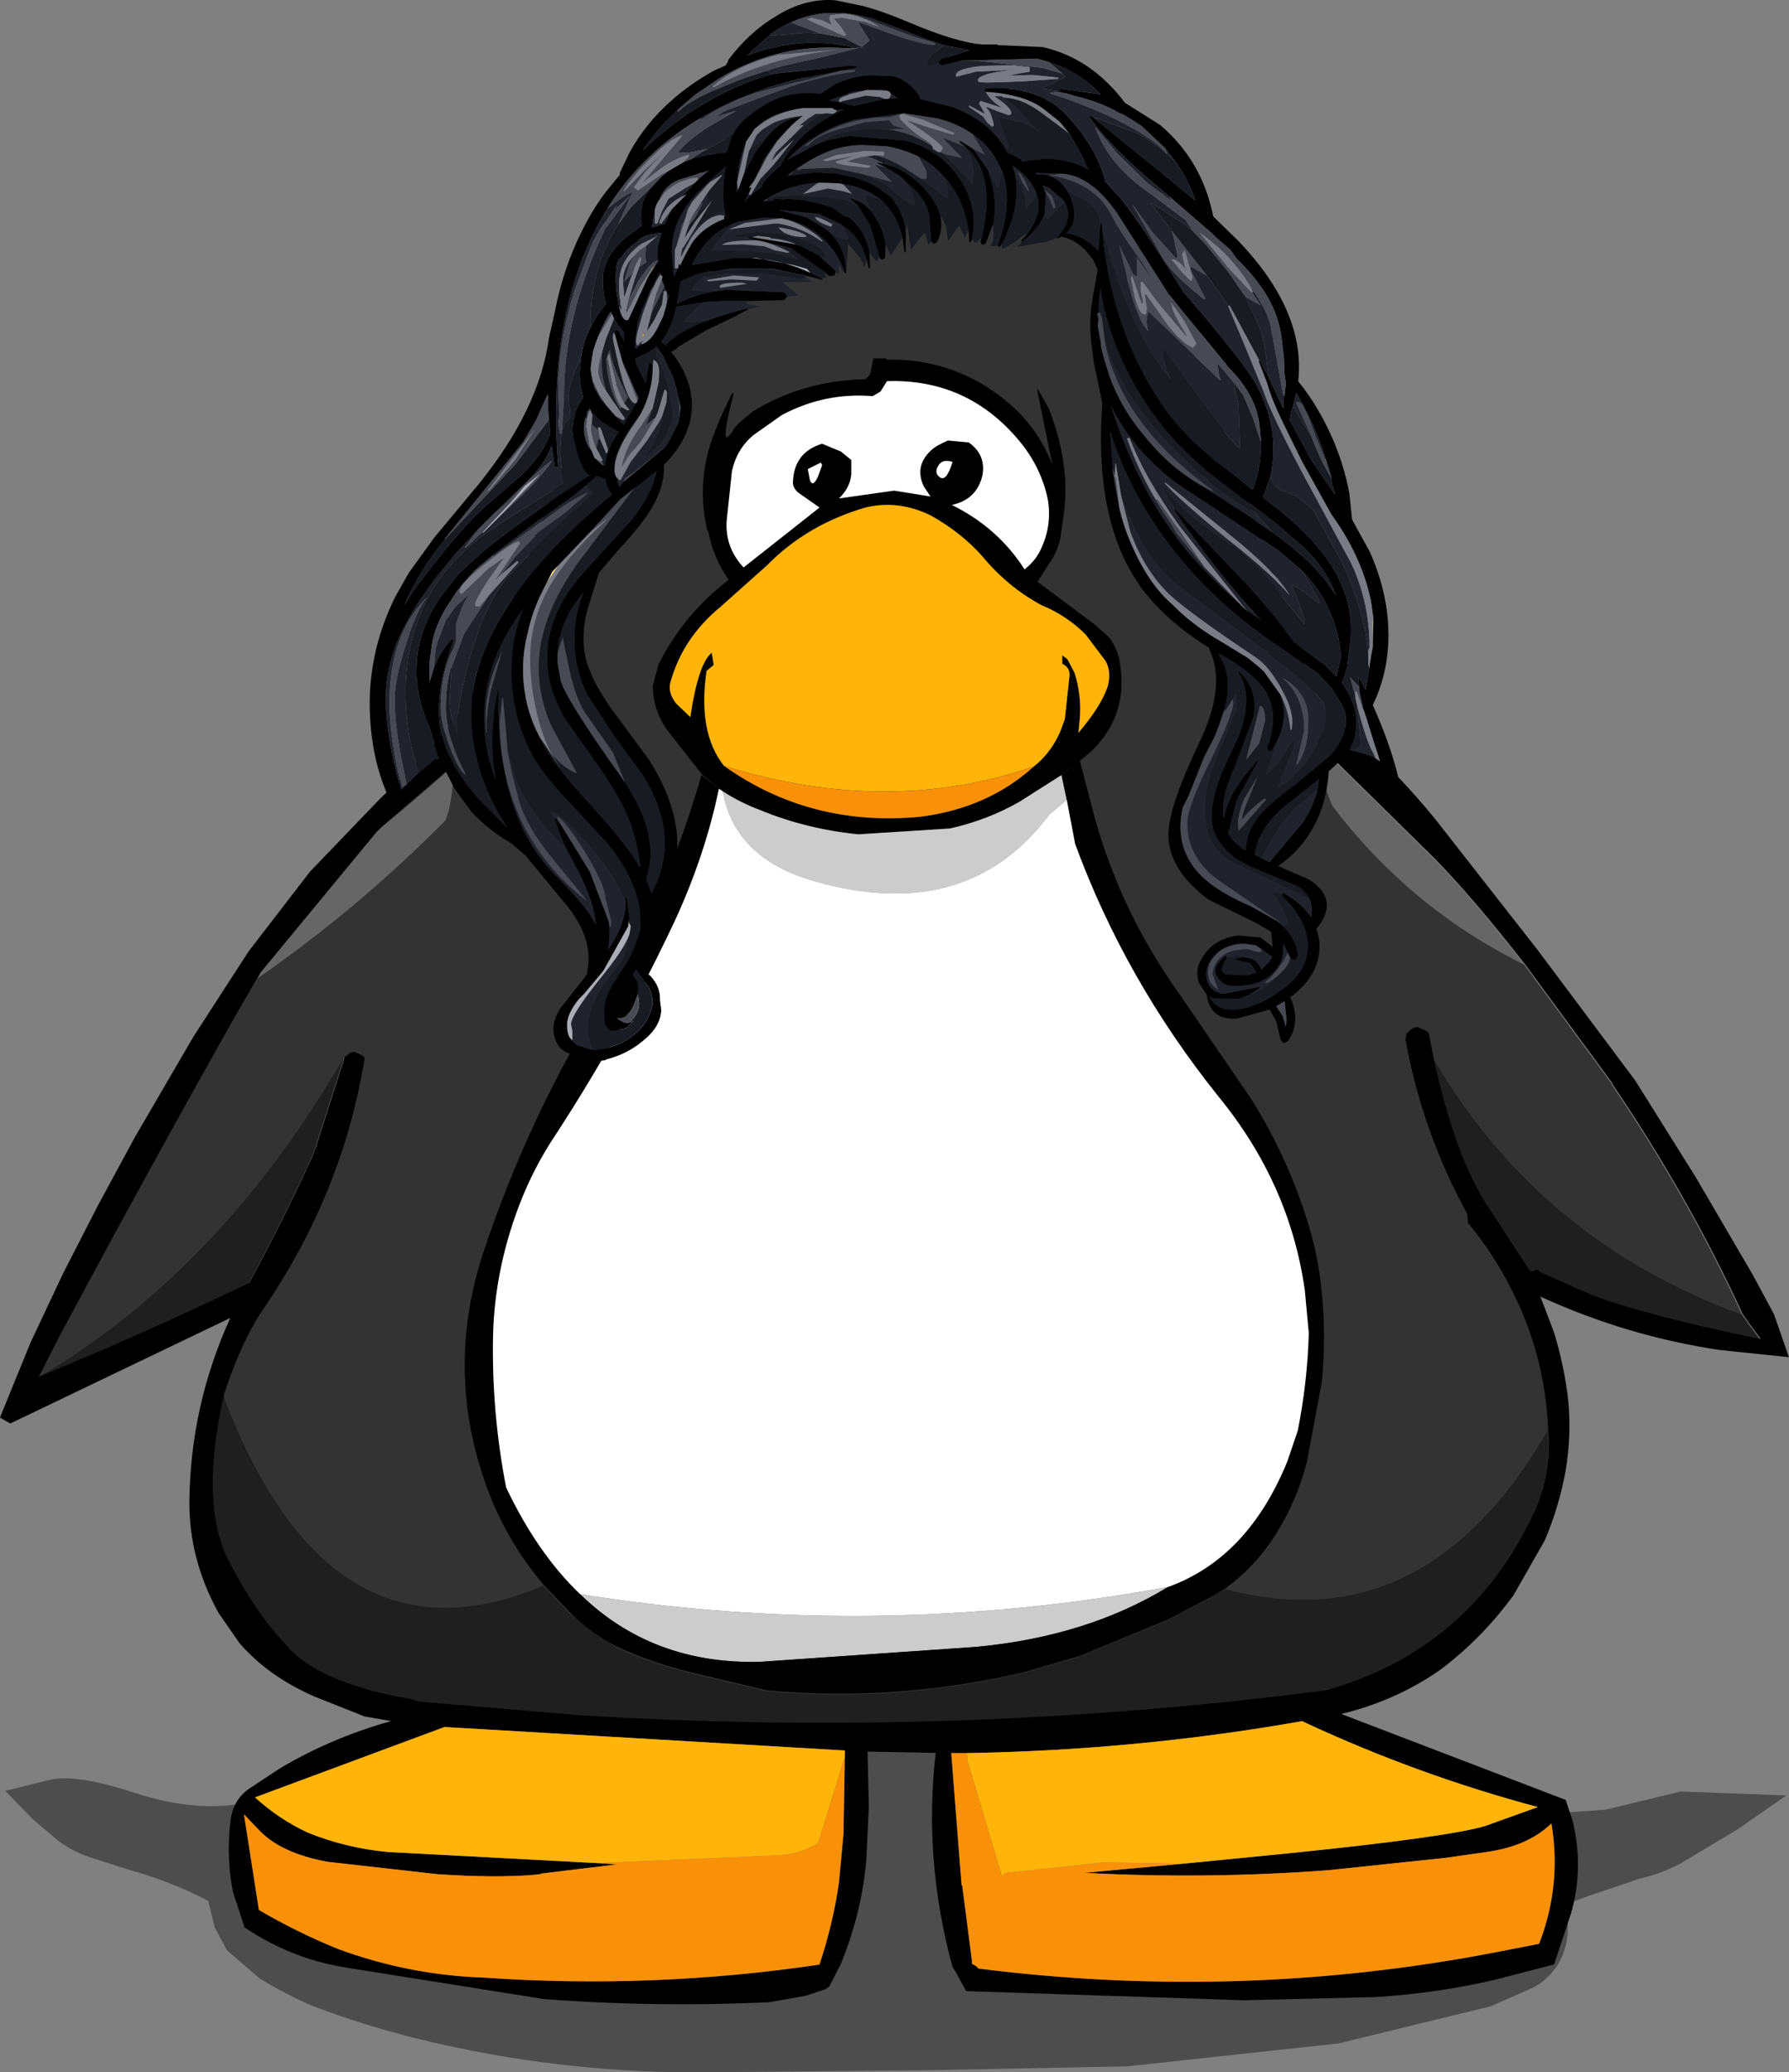 <?xml version="1.0" encoding="UTF-8" standalone="no"?>
<!-- Created with Inkscape (http://www.inkscape.org/) -->

<svg
   xmlns:dc="http://purl.org/dc/elements/1.1/"
   xmlns:cc="http://creativecommons.org/ns#"
   xmlns:rdf="http://www.w3.org/1999/02/22-rdf-syntax-ns#"
   xmlns:svg="http://www.w3.org/2000/svg"
   xmlns="http://www.w3.org/2000/svg"
   version="1.1"
   width="1501.48"
   height="1738.39"
   id="svg3163">
  <rect width="100%" height="100%" fill="#808080" stroke="none"/>
  <defs
     id="defs3165" />
  <g
     transform="matrix(4,0,0,4,-448.76,-2289.959)"
     id="layer1">
    <g
       transform="matrix(9.974,0,0,9.974,57.172,550.754)"
       id="g3853">
      <path
         d="m 29.254,45.624 4.423,-0.479 1.788,-0.438 1.406,-0.342 0.874,-0.383 c 0.146,-0.073 0.273,-0.169 0.382,-0.287 0.164,-0.173 0.273,-0.379 0.328,-0.616 0.064,-0.274 0.055,-0.552 -0.027,-0.835 0.246,-0.11 0.501,-0.205 0.764,-0.287 l 0.805,-0.274 c 0.291,-0.064 0.578,-0.169 0.86,-0.315 l 1.215,-0.726 1.024,-0.712 -2.225,-0.082 -1.583,0.383 -1.611,0.11 -0.587,-0.096 0,2.628 -10.511,0 0,-3.943 -3.849,0 0,3.518 -11.289,0 0,-2.478 -0.969,0.151 c -0.628,0.091 -1.338,0.009 -2.129,-0.246 -0.801,-0.265 -1.392,-0.356 -1.775,-0.274 l -0.942,0.233 0.573,0.589 0.532,0.452 c 0.228,0.173 0.482,0.301 0.764,0.383 l 0.723,0.233 c 0.573,0.155 1.133,0.374 1.679,0.657 l 0.137,0.561 0.259,0.479 0.683,0.589 c 0.355,0.219 0.723,0.411 1.106,0.575 0.719,0.274 1.447,0.502 2.184,0.685 2.066,0.511 4.163,0.748 6.293,0.712 l 4.464,-0.041 4.232,-0.082"
         id="path3855"
         style="font-size:11px;font-style:normal;font-weight:400;opacity:0.4;fill:#000000;fill-opacity:1;fill-rule:evenodd;stroke:none;font-family:MS Shell Dlg 2" />
      <path
         d="m 28.011,6.347 c 0.491,0.648 0.951,1.314 1.379,1.999 l 0.246,0.534 0.805,2.026 0.587,1.711 0.464,1.342 0.737,2.122 c 0.255,0.794 0.651,1.433 1.188,1.917 l 0,0.014 2.266,2.231 c 0.537,0.548 1.169,1.287 1.897,2.218 l 1.87,2.546 -0.041,-0.041 c 1.074,1.579 1.993,3.199 2.757,4.86 l 0.123,0.178 0.246,0.329 -0.014,0.014 c -1.611,-0.338 -2.78,-0.643 -3.508,-0.917 l -1.119,-0.493 c -0.036,-0.055 -0.073,-0.064 -0.109,-0.027 -0.055,0.027 -0.1,0.009 -0.137,-0.055 l -0.833,-1.273 c -0.473,-0.712 -0.86,-1.766 -1.16,-3.162 l -0.096,-0.507 -0.055,-0.041 -0.177,-0.082 -0.082,0 -0.15,0.123 -0.014,0.137 c 0.237,1.296 0.669,2.514 1.297,3.655 l 0.014,0.164 0,0.027 c 3.237,4.037 1.772,8.443 -3.003,9.843 -5.233,0.675 -10.474,0.849 -15.725,0.52 l -3.372,-0.287 -0.15,-0.055 -0.027,0 C 12.942,37.706 12.118,37.373 11.645,36.917 l -0.164,-0.178 c -0.41,-0.438 -0.796,-1.009 -1.16,-1.711 -0.419,-0.803 -0.455,-1.971 -0.109,-3.505 0.237,-0.73 0.505,-1.319 0.805,-1.766 1.138,-1.661 1.856,-3.436 2.157,-5.325 l -0.041,-0.041 -0.177,-0.082 -0.082,0.014 -0.123,0.096 -0.041,0.137 -0.573,1.793 -0.082,0.205 -0.096,0.205 c -0.382,0.821 -0.787,1.625 -1.215,2.409 -1.502,0.721 -2.976,1.378 -4.423,1.971 l 0.396,-0.78 c 1.219,-2.282 2.475,-4.568 3.767,-6.859 l 0.437,-0.753 0,0.014 0.068,-0.123 2.43,-2.943 0.041,-0.041 0.068,-0.068 1.542,-1.328 0.369,-0.37 0.3,-0.356 c 0.883,-1.926 1.611,-3.778 2.184,-5.558 0.482,-1.515 1.087,-2.98 1.815,-4.394 L 20.381,6.443 21.255,5.307 c 0.373,-0.42 0.824,-0.767 1.351,-1.04 0.3,-0.164 0.614,-0.292 0.942,-0.383 l 0.014,0 c 1.11,-0.338 2.157,-0.004 3.14,0.999 0.482,0.438 0.919,0.926 1.31,1.465"
         id="path3857"
         style="font-size:11px;font-style:normal;font-weight:400;fill:#333333;fill-opacity:1;fill-rule:evenodd;stroke:none;font-family:MS Shell Dlg 2" />
      <path
         d="m 25.145,3.267 -1.57,0.082 C 23.102,3.504 22.583,3.742 22.019,4.061 21.455,4.353 21,4.764 20.654,5.293 20.126,6.032 19.639,6.803 19.193,7.607 l -0.805,1.615 -0.901,2.368 -1.024,2.765 -0.614,1.602 c -0.218,0.511 -0.501,0.995 -0.846,1.451 -0.446,0.538 -0.937,1.054 -1.474,1.547 l -1.488,1.547 -1.297,1.684 -1.16,1.793 -1.229,2.108 -0.778,1.437 -0.737,1.437 -0.683,1.451 -0.642,1.574 0.218,0.123 4.627,-2.218 c -0.564,1.241 -0.851,2.537 -0.86,3.888 0,0.803 0.205,1.574 0.614,2.314 l 0.437,0.63 c 0.4,0.465 0.924,0.84 1.57,1.123 l 1.065,0.424 0.56,0.096 c -0.846,0.237 -1.629,0.57 -2.348,0.999 l -0.642,0.424 c -0.237,0.164 -0.369,0.406 -0.396,0.726 -0.055,0.484 -0.036,0.963 0.055,1.437 l 0.246,0.753 c 0.637,0.429 1.329,0.707 2.075,0.835 l 4.218,0.671 c 1.565,0.119 3.144,0.141 4.737,0.068 l 0.778,-0.137 0.41,-0.137 0.082,-0.055 0.246,-0.479 c 0.291,-0.721 0.469,-1.442 0.532,-2.163 l 0.055,-1.136 -0.027,-1.164 1.433,0.027 c -0.173,1.506 -0.055,3.007 0.355,4.504 l 0.055,0.082 0.232,0.424 5.856,0.192 2.771,-0.068 c 0.865,-0.055 1.706,-0.178 2.525,-0.37 l 1.215,-0.315 0.355,-1.068 c 0.182,-0.63 0.196,-1.273 0.041,-1.93 L 38.454,40.025 33.731,38.217 c 0.764,-0.183 1.461,-0.493 2.088,-0.931 0.592,-0.447 1.106,-0.972 1.542,-1.574 l 0.655,-1.15 c 0.2,-0.475 0.346,-0.963 0.437,-1.465 0.082,-0.493 0.1,-0.981 0.055,-1.465 -0.055,-0.484 -0.155,-0.963 -0.3,-1.437 l -0.287,-0.753 c 1.219,0.557 2.48,0.931 3.781,1.123 l 1.447,0.151 -0.314,-0.904 -0.45,-0.835 -1.201,-2.054 -1.269,-2.026 -2.048,-2.738 -2.143,-2.738 c -0.728,-0.894 -1.547,-1.702 -2.457,-2.423 L 31.042,10.605 30.1,8.332 C 29.836,7.739 29.527,7.178 29.172,6.648 28.653,5.918 28.071,5.247 27.424,4.636 26.924,4.143 26.332,3.746 25.65,3.445 L 25.145,3.267 m 2.88,3.067 c 0.491,0.648 0.951,1.314 1.379,1.999 l 0.246,0.534 0.805,2.026 0.587,1.711 0.464,1.342 0.737,2.122 c 0.255,0.794 0.651,1.433 1.188,1.917 l 0,0.014 2.266,2.231 c 0.537,0.548 1.169,1.287 1.897,2.218 l 1.87,2.546 -0.041,-0.041 c 1.074,1.579 1.993,3.199 2.757,4.86 l 0.123,0.178 0.246,0.329 -0.014,0.014 c -1.611,-0.338 -2.78,-0.643 -3.508,-0.917 l -1.119,-0.493 c -0.036,-0.055 -0.073,-0.064 -0.109,-0.027 -0.055,0.027 -0.1,0.009 -0.137,-0.055 l -0.833,-1.273 C 36.356,26.855 35.97,25.801 35.669,24.404 l -0.096,-0.507 -0.055,-0.041 -0.177,-0.082 -0.096,0.014 -0.15,0.123 -0.014,0.137 c 0.237,1.296 0.669,2.514 1.297,3.655 l 0.014,0.164 0,0.027 c 1.065,1.305 1.629,2.756 1.693,4.353 l 0.014,0.205 c 0.009,0.548 -0.096,1.059 -0.314,1.533 -0.901,1.926 -2.361,3.172 -4.382,3.737 -5.233,0.675 -10.474,0.849 -15.725,0.52 l -3.372,-0.287 -0.15,-0.055 -0.027,0 C 12.955,37.693 12.132,37.36 11.659,36.903 l -0.164,-0.178 c -0.41,-0.438 -0.796,-1.009 -1.16,-1.711 -0.419,-0.803 -0.455,-1.971 -0.109,-3.505 0.237,-0.73 0.505,-1.319 0.805,-1.766 1.138,-1.661 1.856,-3.436 2.157,-5.325 l -0.041,-0.041 -0.177,-0.082 -0.082,0.014 -0.123,0.096 -0.041,0.137 -0.573,1.793 -0.082,0.205 -0.096,0.205 c -0.382,0.821 -0.787,1.625 -1.215,2.409 -1.502,0.721 -2.976,1.378 -4.423,1.971 l 0.396,-0.78 c 1.219,-2.282 2.475,-4.568 3.767,-6.859 l 0.437,-0.753 0,0.014 0.068,-0.123 2.43,-2.943 0.041,-0.041 0.068,-0.068 1.542,-1.328 0.369,-0.37 0.3,-0.356 c 0.883,-1.926 1.611,-3.778 2.184,-5.558 0.482,-1.515 1.087,-2.98 1.815,-4.394 L 20.395,6.429 21.268,5.293 c 0.373,-0.42 0.824,-0.767 1.351,-1.04 0.3,-0.164 0.614,-0.292 0.942,-0.383 l 0.014,0 c 1.11,-0.338 2.157,-0.005 3.14,0.999 0.482,0.438 0.919,0.926 1.31,1.465 m -0.137,6.694 c 0.109,-0.703 0.004,-1.46 -0.314,-2.273 l -0.191,-0.329 -0.055,-0.082 0.328,1.615 C 27.42,11.339 27.015,10.828 26.442,10.427 25.85,10.007 25.181,9.779 24.435,9.742 l -0.273,0 0,-0.027 -0.273,0 -0.068,0.342 -0.096,0.096 c -0.874,0.018 -1.661,0.242 -2.361,0.671 l -0.3,0.246 -0.096,0.11 c -0.246,0.411 -0.25,0.164 -0.014,-0.739 l -0.041,0.014 -0.014,0.027 -0.232,0.493 -0.109,0.274 c -0.273,0.675 -0.328,1.369 -0.164,2.081 l 0.027,0.041 c 0.064,0.347 0.205,0.68 0.423,0.999 -0.637,0.493 -1.128,1.086 -1.474,1.78 l -0.123,0.452 c 0.009,0.338 0.105,0.639 0.287,0.904 l 0.751,0.958 0.437,0.356 c 0.237,0.155 0.501,0.287 0.792,0.397 0.646,0.265 1.333,0.434 2.061,0.507 l 1.925,-0.123 c 0.528,-0.119 1.015,-0.306 1.461,-0.561 l 0.819,-0.52 0.45,-0.342 c 0.701,-0.529 0.983,-1.214 0.846,-2.054 -0.027,-0.192 -0.1,-0.37 -0.218,-0.534 l -0.341,-0.301 -1.174,-0.876 0.232,-0.37 c 0.109,-0.146 0.187,-0.306 0.232,-0.479 l 0.014,-0.068 0.068,-0.465 M 27.424,13.699 c -0.073,0.173 -0.191,0.324 -0.355,0.452 -0.373,-0.584 -0.883,-1.036 -1.529,-1.355 0.346,-0.073 0.56,-0.278 0.642,-0.616 0.055,-0.292 -0.041,-0.525 -0.287,-0.698 l -0.437,-0.041 c -0.173,0.073 -0.296,0.146 -0.369,0.219 -0.228,0.219 -0.273,0.47 -0.137,0.753 l 0.137,0.205 -0.764,-0.123 -1.16,0.164 c 0.155,-0.146 0.241,-0.315 0.259,-0.507 l 0,-0.301 -0.218,-0.178 -0.396,-0.164 c -0.391,0.119 -0.596,0.383 -0.614,0.794 -0.009,0.082 0.027,0.16 0.109,0.233 l 0.45,0.315 -1.597,1.259 C 20.895,13.826 20.777,13.498 20.804,13.124 l 0.109,-1.027 c 0.064,-0.31 0.214,-0.566 0.45,-0.767 l 0.601,-0.424 c 0.601,-0.319 1.238,-0.452 1.911,-0.397 l 0.164,-0.096 0.137,-0.219 c 1.128,-0.037 2.057,0.383 2.785,1.259 0.309,0.374 0.51,0.789 0.601,1.246 0.055,0.347 0.009,0.68 -0.137,0.999 M 25.254,11.974 c 0.055,-0.1 0.155,-0.128 0.3,-0.082 -0.082,0.274 -0.168,0.383 -0.259,0.329 -0.091,-0.064 -0.105,-0.146 -0.041,-0.246 m 2.102,6.243 -0.096,0.082 c -0.646,0.584 -1.442,0.935 -2.389,1.054 -1.538,0.146 -2.912,-0.21 -4.122,-1.068 -0.373,-0.465 -0.496,-1.132 -0.369,-1.999 l 0.15,-0.123 -0.041,-0.26 c -0.191,0.155 -0.341,0.607 -0.45,1.355 l -0.3,-0.287 c -0.127,-0.164 -0.164,-0.324 -0.109,-0.479 0.173,-0.602 0.519,-1.118 1.037,-1.547 l 0.983,-0.876 c 0.564,-0.575 1.256,-0.981 2.075,-1.218 0.455,-0.11 0.91,-0.055 1.365,0.164 0.428,0.237 0.792,0.525 1.092,0.862 0.355,0.429 0.769,0.771 1.242,1.027 0.355,0.146 0.664,0.351 0.928,0.616 l 0.423,0.561 c 0.082,0.155 0.096,0.333 0.041,0.534 -0.091,0.274 -0.296,0.598 -0.614,0.972 l 0.027,-0.287 c 0.027,-0.329 -0.009,-0.653 -0.109,-0.972 l -0.15,-0.287 -0.109,-0.082 0,0.178 c 0.118,0.055 0.168,0.146 0.15,0.274 l -0.096,0.89 -0.096,0.26 c -0.109,0.256 -0.264,0.475 -0.464,0.657 M 25.855,39.039 c 2.375,-0.037 4.728,-0.26 7.057,-0.671 l 0.082,0.041 c 1.574,0.73 3.199,1.319 4.873,1.766 l -1.106,0.397 c -0.519,0.155 -1.897,0.347 -4.136,0.575 l -2.225,0.219 -2.075,0.192 c 1.711,0.091 3.422,0.073 5.132,-0.055 l 2.471,-0.26 0.86,-0.123 c 0.582,-0.082 1.037,-0.283 1.365,-0.602 0.146,0.867 0.059,1.711 -0.259,2.533 l -0.846,0.164 c -3.604,0.703 -7.253,0.821 -10.947,0.356 -0.036,-0.046 -0.082,-0.078 -0.137,-0.096 l 0,-0.055 -0.205,-1.588 -0.014,-0.014 -0.027,-0.342 -0.191,-2.437 0.328,0 m -3.303,-26.778 -0.041,-0.219 0.273,-0.137 0.027,0.055 -0.096,0.26 c -0.073,0.146 -0.127,0.16 -0.164,0.041 m -1.856,-0.657 -0.014,0.027 0.014,-0.041 0,0.014 m 2.594,27.517 -0.027,1.615 -0.096,1.027 c -0.082,0.575 -0.218,1.15 -0.41,1.725 -2.339,0.347 -4.691,0.438 -7.057,0.274 -1.056,-0.037 -2.079,-0.237 -3.071,-0.602 -0.582,-0.237 -1.138,-0.511 -1.665,-0.821 l -0.314,-2.012 0.314,0.329 c 0.309,0.329 0.792,0.552 1.447,0.671 l 2.307,0.26 c 0.81,0.055 1.488,0.059 2.034,0.014 l 0.123,-0.014 0.041,-0.014 1.583,-0.192 -0.41,-0.027 -4.395,-0.233 c -0.601,-0.055 -1.169,-0.192 -1.706,-0.411 -0.41,-0.192 -0.778,-0.438 -1.106,-0.739 l 3.986,-1.479 8.422,0.493 0,0.123 0,0.014"
         id="path3859"
         style="font-size:11px;font-style:normal;font-weight:400;fill:#000000;fill-opacity:1;fill-rule:evenodd;stroke:none;font-family:MS Shell Dlg 2" />
      <path
         d="m 27.07,14.15 c 0.164,-0.128 0.282,-0.278 0.355,-0.452 0.146,-0.319 0.191,-0.653 0.137,-0.999 -0.091,-0.456 -0.291,-0.872 -0.601,-1.246 -0.728,-0.876 -1.656,-1.296 -2.785,-1.259 l -0.137,0.219 -0.164,0.096 c -0.673,-0.055 -1.31,0.078 -1.911,0.397 l -0.601,0.424 c -0.237,0.201 -0.387,0.456 -0.45,0.767 l -0.109,1.027 c -0.027,0.374 0.091,0.703 0.355,0.986 l 1.597,-1.259 -0.45,-0.315 c -0.082,-0.073 -0.118,-0.151 -0.109,-0.233 0.018,-0.411 0.223,-0.675 0.614,-0.794 l 0.396,0.164 0.218,0.178 0,0.301 c -0.018,0.192 -0.105,0.36 -0.259,0.507 l 1.16,-0.164 0.764,0.123 -0.137,-0.205 c -0.137,-0.283 -0.091,-0.534 0.137,-0.753 0.073,-0.073 0.196,-0.146 0.369,-0.219 l 0.437,0.041 c 0.246,0.173 0.341,0.406 0.287,0.698 -0.082,0.338 -0.296,0.543 -0.642,0.616 0.646,0.319 1.156,0.771 1.529,1.355 M 25.554,11.892 c -0.146,-0.046 -0.246,-0.018 -0.3,0.082 -0.064,0.1 -0.05,0.183 0.041,0.246 0.091,0.055 0.177,-0.055 0.259,-0.329 m -3.044,0.151 0.041,0.219 c 0.036,0.119 0.091,0.105 0.164,-0.041 l 0.096,-0.26 -0.027,-0.055 -0.273,0.137"
         id="path3861"
         style="font-size:11px;font-style:normal;font-weight:400;fill:#ffffff;fill-opacity:1;fill-rule:evenodd;stroke:none;font-family:MS Shell Dlg 2" />
      <path
         d="m 27.261,18.299 0.096,-0.082 c 0.2,-0.183 0.355,-0.402 0.464,-0.657 l 0.096,-0.26 0.096,-0.89 c 0.018,-0.128 -0.032,-0.219 -0.15,-0.274 l 0,-0.178 0.109,0.082 0.15,0.287 c 0.1,0.319 0.137,0.643 0.109,0.972 l -0.027,0.287 c 0.319,-0.374 0.523,-0.698 0.614,-0.972 0.055,-0.201 0.041,-0.379 -0.041,-0.534 L 28.353,15.519 C 28.089,15.255 27.779,15.049 27.424,14.903 26.951,14.648 26.537,14.306 26.182,13.877 25.882,13.539 25.518,13.251 25.09,13.014 24.635,12.795 24.18,12.74 23.725,12.85 c -0.819,0.237 -1.511,0.643 -2.075,1.218 l -0.983,0.876 c -0.519,0.429 -0.865,0.945 -1.037,1.547 -0.055,0.155 -0.018,0.315 0.109,0.479 l 0.3,0.287 c 0.109,-0.748 0.259,-1.2 0.45,-1.355 l 0.041,0.26 -0.15,0.123 c -0.127,0.867 -0.004,1.533 0.369,1.999 2.293,0.712 4.464,0.716 6.511,0.014 m 5.651,20.07 c -2.33,0.411 -4.682,0.634 -7.057,0.671 l 0.014,0.164 0.723,2.423 0.041,-0.041 0.041,-0.027 0.137,-0.014 1.911,-0.205 1.679,0.027 2.225,-0.219 c 2.239,-0.228 3.617,-0.42 4.136,-0.575 l 1.106,-0.397 C 36.192,39.728 34.568,39.139 32.994,38.409 l -0.082,-0.041 m -19.219,2.752 4.395,0.233 3.781,-0.164 c 0.309,-0.009 0.596,-0.096 0.86,-0.26 l 0.56,-1.807 0,-0.014 0,-0.123 -8.422,-0.493 -3.986,1.479 c 0.328,0.301 0.696,0.548 1.106,0.739 0.537,0.219 1.106,0.356 1.706,0.411"
         id="path3863"
         style="font-size:11px;font-style:normal;font-weight:400;fill:#ffb409;fill-opacity:1;fill-rule:evenodd;stroke:none;font-family:MS Shell Dlg 2" />
      <path
         d="m 27.261,18.299 c -2.048,0.703 -4.218,0.698 -6.511,-0.014 1.21,0.858 2.584,1.214 4.122,1.068 0.946,-0.119 1.743,-0.47 2.389,-1.054 m 1.065,23.259 2.075,-0.192 -1.679,-0.027 -1.911,0.205 -0.137,0.014 -0.041,0.027 -0.041,0.041 -0.723,-2.423 -0.014,-0.164 -0.328,0 0.191,2.437 0.027,0.342 0.014,0.014 0.205,1.588 0,0.055 c 0.055,0.018 0.1,0.05 0.137,0.096 3.695,0.465 7.344,0.347 10.947,-0.356 l 0.846,-0.164 c 0.318,-0.821 0.405,-1.666 0.259,-2.533 -0.328,0.319 -0.783,0.52 -1.365,0.602 l -0.86,0.123 -2.471,0.26 c -1.711,0.128 -3.422,0.146 -5.132,0.055 m -5.064,-0.821 0.027,-1.615 -0.56,1.807 c -0.264,0.164 -0.551,0.251 -0.86,0.26 l -3.781,0.164 0.41,0.027 -1.583,0.192 -0.041,0.014 -0.123,0.014 c -0.546,0.046 -1.224,0.041 -2.034,-0.014 l -2.307,-0.26 c -0.655,-0.119 -1.138,-0.342 -1.447,-0.671 l -0.314,-0.329 0.314,2.012 c 0.528,0.31 1.083,0.584 1.665,0.821 0.992,0.365 2.016,0.566 3.071,0.602 2.366,0.164 4.718,0.073 7.057,-0.274 0.191,-0.575 0.328,-1.15 0.41,-1.725 l 0.096,-1.027"
         id="path3865"
         style="font-size:11px;font-style:normal;font-weight:400;fill:#f99108;fill-opacity:1;fill-rule:evenodd;stroke:none;font-family:MS Shell Dlg 2" />
      <path
         d="m 35.683,20.243 -2.266,-2.231 0,-0.014 -0.041,-0.027 c -0.073,0.383 -0.014,0.771 0.177,1.164 1.092,1.433 2.434,2.542 4.027,3.327 -0.728,-0.931 -1.36,-1.67 -1.897,-2.218 m -22.263,-0.548 -2.43,2.943 -0.055,0.11 c 1.411,-0.977 2.73,-2.085 3.959,-3.327 l 0.068,-0.219 c 0.064,-0.319 0.1,-0.634 0.109,-0.945 -0.328,0.31 -0.842,0.753 -1.542,1.328 l -0.068,0.068 -0.041,0.041"
         id="path3867"
         style="font-size:11px;font-style:normal;font-weight:400;opacity:0.251;fill:#ffffff;fill-opacity:1;fill-rule:evenodd;stroke:none;font-family:MS Shell Dlg 2" />
      <path
         d="m 42.522,30.346 0.014,-0.014 -0.246,-0.329 -0.123,-0.178 c -2.839,-1.031 -5.01,-2.834 -6.511,-5.408 0.3,1.396 0.687,2.451 1.16,3.162 l 0.833,1.273 c 0.036,0.064 0.082,0.082 0.137,0.055 0.036,-0.037 0.073,-0.027 0.109,0.027 l 1.119,0.493 c 0.728,0.274 1.897,0.58 3.508,0.917 m -9.132,7.393 c 2.02,-0.566 3.481,-1.812 4.382,-3.737 0.218,-0.475 0.323,-0.986 0.314,-1.533 l -0.014,-0.205 c -1.72,2.975 -3.981,4.084 -6.784,3.327 l -0.082,0.055 -0.191,0.11 -0.942,0.493 -1.856,0.767 -1.174,0.342 c -1.802,0.42 -3.604,0.548 -5.405,0.383 l -1.611,-0.383 c -0.555,-0.137 -1.078,-0.319 -1.57,-0.548 l -0.942,-0.685 -0.573,-0.602 c -3.003,1.269 -5.246,-0.064 -6.73,-3.997 -0.346,1.533 -0.309,2.701 0.109,3.505 0.364,0.694 0.746,1.259 1.147,1.698 l 0.177,0.192 c 0.473,0.456 1.297,0.789 2.471,0.999 l 0.027,0 0.15,0.055 3.385,0.287 c 5.242,0.329 10.479,0.155 15.711,-0.52 M 6.321,31.14 c 1.447,-0.593 2.921,-1.25 4.423,-1.971 0.428,-0.785 0.833,-1.588 1.215,-2.409 l 0.096,-0.205 0.082,-0.205 0.573,-1.793 0.027,-0.123 c -1.72,2.966 -3.858,5.202 -6.416,6.708"
         id="path3869"
         style="font-size:11px;font-style:normal;font-weight:400;opacity:0.4;fill:#000000;fill-opacity:1;fill-rule:evenodd;stroke:none;font-family:MS Shell Dlg 2" />
      <path
         d="m 21.514,19.215 c -0.291,-0.11 -0.555,-0.242 -0.792,-0.397 0.164,0.949 0.819,1.583 1.966,1.903 2.12,0.593 3.754,0.123 4.9,-1.41 l 0.082,-0.068 0.287,-0.246 -0.109,-0.52 -0.068,0.041 -0.819,0.52 c -0.446,0.256 -0.933,0.443 -1.461,0.561 l -1.925,0.123 c -0.728,-0.073 -1.415,-0.242 -2.061,-0.507 m 8.572,16.332 c -4.122,0.758 -8.245,0.808 -12.367,0.151 1.01,0.986 2.27,1.46 3.781,1.424 l 4.559,-0.315 c 1.547,-0.146 2.889,-0.566 4.027,-1.259"
         id="path3871"
         style="font-size:11px;font-style:normal;font-weight:400;fill:#cccccc;fill-opacity:1;fill-rule:evenodd;stroke:none;font-family:MS Shell Dlg 2" />
      <path
         d="m 28.23,18.174 -0.382,0.301 0.109,0.52 0.177,0.931 c 0.701,1.907 1.706,3.678 3.017,5.312 1.001,1.223 1.606,2.583 1.815,4.08 l 0.082,0.89 c -0.018,0.684 -0.096,1.369 -0.232,2.054 l -0.218,0.643 c -0.555,1.36 -1.392,2.241 -2.512,2.642 -1.138,0.694 -2.48,1.113 -4.027,1.259 l -4.559,0.315 c -1.511,0.037 -2.771,-0.438 -3.781,-1.424 -0.601,-0.575 -1.119,-1.323 -1.556,-2.245 -0.209,-1.086 -0.3,-2.168 -0.273,-3.245 0.027,-0.885 0.205,-1.766 0.532,-2.642 0.209,-0.557 0.478,-1.077 0.805,-1.561 0.937,-1.442 1.77,-2.939 2.498,-4.49 0.419,-0.913 0.723,-1.83 0.915,-2.752 l 0.082,0.055 -0.45,-0.342 c -0.346,1.223 -0.81,2.396 -1.392,3.518 -0.2,0.374 -0.414,0.735 -0.642,1.082 -1.074,1.725 -1.929,3.55 -2.566,5.476 -0.537,1.652 -0.505,3.295 0.096,4.928 0.273,0.739 0.669,1.415 1.188,2.026 l 0.573,0.602 c 0.273,0.265 0.587,0.493 0.942,0.684 0.491,0.228 1.015,0.411 1.57,0.548 l 1.611,0.383 c 1.802,0.164 3.604,0.037 5.405,-0.383 l 1.174,-0.342 1.856,-0.767 0.942,-0.493 0.191,-0.11 c 0.027,-0.027 0.055,-0.046 0.082,-0.055 0.373,-0.274 0.692,-0.602 0.956,-0.986 0.346,-0.511 0.596,-1.068 0.751,-1.67 L 33.321,31.248 c 0.064,-0.648 0.064,-1.282 0,-1.903 -0.045,-0.484 -0.137,-0.949 -0.273,-1.396 -0.282,-0.94 -0.687,-1.83 -1.215,-2.67 L 30.332,23.089 C 29.44,21.839 28.817,20.492 28.462,19.05 l -0.232,-0.876"
         id="path3873"
         style="font-size:11px;font-style:normal;font-weight:400;fill:#000000;fill-opacity:1;fill-rule:evenodd;stroke:none;font-family:MS Shell Dlg 2" />
      <path
         d="m 20.722,18.818 -0.082,-0.055 c -0.191,0.922 -0.496,1.839 -0.915,2.752 -0.728,1.552 -1.561,3.048 -2.498,4.49 -0.328,0.484 -0.596,1.004 -0.805,1.561 -0.328,0.876 -0.505,1.757 -0.532,2.642 -0.027,1.077 0.064,2.158 0.273,3.245 0.437,0.922 0.956,1.67 1.556,2.245 4.122,0.657 8.245,0.607 12.367,-0.151 1.119,-0.402 1.957,-1.282 2.512,-2.642 l 0.218,-0.643 c 0.137,-0.684 0.214,-1.369 0.232,-2.054 l -0.082,-0.89 c -0.209,-1.497 -0.814,-2.857 -1.815,-4.08 -1.31,-1.634 -2.316,-3.404 -3.017,-5.312 l -0.177,-0.931 -0.287,0.246 -0.082,0.068 c -1.147,1.533 -2.78,2.003 -4.9,1.41 -1.147,-0.319 -1.802,-0.954 -1.966,-1.903"
         id="path3875"
         style="font-size:11px;font-style:normal;font-weight:400;fill:#ffffff;fill-opacity:1;fill-rule:evenodd;stroke:none;font-family:MS Shell Dlg 2" />
    </g>
  </g>
  <g
     transform="matrix(10.888,0,0,10.888,310.523,0.266)"
     id="g3144">
    <path
       d="m 77.35,47.65 -0.05,1.8 0,-1.65 0.05,-0.15 m -0.1,2.4 -0.05,0.2 -0.2,1.35 0,-0.05 0,-0.3 0.05,0 0.2,-1.2 m 0.05,6.85 0.55,1.7 -0.05,0 -0.5,-1.7 m -21.15,-32.95 0,0.15 0,-0.15 m -33.9,-8.5 0.1,-0.15 -0.05,0.1 -0.05,0.05 m -0.95,4.8 0,0.1 0,-0.1 m -3.4,13.05 0,-0.05 0,0.05 m 5.35,-0.75 -0.2,0.5 -0.2,0.45 0.4,-0.95 M 13.2,45.7 14.05,44 14.6,43.45 13.55,45 13.2,45.7 m 3.3,30.85 1.5,-1.8 -0.15,0.2 -1.35,1.6 m 3.4,-5.2 0.05,-0.45 0.05,0.25 -0.1,0.2"
       id="path3146"
       style="fill:#f4e093;stroke:none" />
    <path
       d="m 34.35,8.75 0.05,0 -0.05,0 M 19.1,36.8 l 0.05,0 0.1,0.15 -0.05,0 -0.1,-0.15"
       id="path3148"
       style="fill:#fff5a8;stroke:none" />
    <path
       d="m 57.5,36.9 0,-0.05 0,0.05 m 16.2,-1.45 0.1,0.3 -0.2,-0.45 0.1,0.15 M 23.85,20.3 l -0.05,0.05 0,-0.05 0.05,0 m -1.7,-0.1 -0.7,1.1 0.35,-0.65 0.35,-0.45 m -1.2,5.85 0.15,-0.55 0,0.25 0.05,0 -0.2,0.3"
       id="path3150"
       style="fill:#d5c174;stroke:none" />
    <path
       d="M 53.45,7.15 53.15,7.05 53.1,7 53.1,6.95 53.2,6.8 56.35,7.25 55.6,6.55 Q 54.1,5.3 52.3,4.75 L 51.8,4.6 51.45,4.5 45.6,4.65 44.3,4.95 44.1,5 43.85,4.85 43.85,4.8 44,4.55 46.2,3.85 44.25,3.45 42.9,3 38.7,1.4 37.85,1.2 37.6,1.15 36.65,1 35,1 Q 33.65,1.15 32.45,1.7 31.65,2.05 30.9,2.6 L 29.55,3.8 29.1,4.25 Q 33.2,2.7 37.15,3.6 l 0,0.1 -1.3,-0.05 Q 31.15,3.5 26.95,6 L 25.1,7.25 23.75,8.4 22.85,9.3 q -1,1.05 -1.85,2.3 2.5,-2.45 5.65,-4.15 2.25,-1.2 4.5,-1.8 l 5.9,-0.6 0.45,0.05 0,0.1 -0.6,0.1 -3.6,0.7 q -4.45,1.05 -7.85,3.1 l -0.1,0.05 q -4.3,2.6 -6.9,6.65 L 18.3,16.05 Q 13.55,23.7 14.5,35.9 l 0,0.05 -0.25,0 L 14,34.3 q -0.5,1.55 -2.45,3.3 l -2.05,2 -1.15,1.15 -1.8,1.95 q -2.4,2.85 -3.45,4.75 -1.7,2.9 -1.85,5.6 -0.2,3.05 1.15,7.8 l -0.85,0.8 Q 0.3,59 0.05,55.85 -0.4,50.7 1.95,45.95 L 2.6,44.8 3,44.1 4.95,41.4 8.4,37.25 Q 13.05,31.5 13.8,26 l 0.45,-2 q 0.65,-3.35 2.05,-6.15 0.8,-1.65 1.85,-3.05 l 1.1,-1.35 0,-0.15 0.8,-1.65 q 1.2,-2.15 3.1,-3.85 1.5,-1.35 3.4,-2.4 l 0.9,-0.4 0,-0.05 0.1,-0.15 0.1,-0.25 q 1.6,-2.1 3.6,-3.3 Q 33.55,-0.2 35.9,0 l 2.15,0.45 q 1.5,0.4 3.5,1.25 3.65,1.55 5.65,1.7 l 1.15,0 0.05,0.05 3.45,0.15 q 3.75,0.85 6.35,4.3 l 2.7,1.7 q 3.25,2.75 4.1,7.05 l 1.95,1.9 q 5.2,5.45 4.6,10.8 1.6,1.95 2.75,4.65 0.85,2.05 1.2,4.05 l 0.2,1.9 0,0.05 1.35,2.45 q 1.35,3 1.45,6 0.1,3.15 -1.2,5.85 1.35,3 2,5.7 l -1.45,-1.4 -0.55,-1.7 -0.4,-1.3 -0.25,-0.8 -0.1,-0.25 -0.3,-1.35 0,-0.3 -0.05,-0.8 0.55,1.05 0.25,-1.55 0.2,-1.35 0.05,-0.2 0.05,-0.25 0,-0.35 0.05,-1.8 -0.2,-1.4 q -0.65,-3.1 -2.6,-6 L 74.1,39.6 71.85,35.55 70.35,32.5 q -0.85,-1.75 -1.2,-3 l -0.65,-1.7 0.05,-0.05 0.05,0 0.65,1.25 1.15,2.45 0.05,-1 0.05,0 0.1,-0.95 -0.1,-0.7 -0.05,-1.25 -0.15,-1.3 Q 70.1,24.35 69.1,22.7 68.25,21.3 66.8,19.9 L 66.3,19.2 65.25,18.3 64.9,17.95 61.6,15.1 59.95,13.7 Q 57,11.15 55.45,9 l 0.05,-0.1 0.1,0 0.25,0.2 5.25,4.25 2.55,2.1 Q 63.1,13.9 62.25,12.65 L 61.3,11.4 59.5,9.7 58.65,9.15 58.6,9.15 58.25,8.9 57.5,8.55 57.45,8.5 Q 56.1,7.8 54.45,7.4 L 54.1,7.3 53.6,7.15 l -0.15,0 m -25.5,3.25 q 0.4,-0.8 1.15,-1.4 1.15,-0.95 2.15,-1.35 1,-0.5 2.65,-0.5 L 34.75,7.2 35.9,6.45 q 1.35,-0.6 2.55,-0.65 l 1.4,0 q 0.95,0 1.8,0.75 0.75,0.7 0.75,1.05 l 2.45,0.6 q 2.7,1 3.95,2.95 l 0.35,0.6 q 0.7,0.25 1.25,0.7 l 0.1,-0.05 q 2.8,-0.55 4.95,0.7 L 54.75,11.75 53.9,10.25 53.85,10.2 53.15,9.35 51.95,8.4 51.6,8.15 Q 50.05,7.2 47.45,7.05 L 47.4,6.95 q 0,-0.15 0.15,-0.15 3.8,-0.2 5.85,1.75 2.55,2.55 3.3,5.45 l 1.15,1.25 q 1.7,2.1 4.8,7.15 4.7,5.45 5.7,7.25 1.85,3.5 1.05,7.05 l -0.55,1.6 0.65,0.5 q 3.9,3 5.25,5.9 1.2,2.55 0.75,5.25 l -0.15,1.25 0,0.1 -0.35,1.15 -0.1,0.1 q 0.7,0.95 1,2 0.45,1.7 -0.45,3.25 l -0.2,0.25 -0.3,0.4 -1.05,0.95 0,0.05 q -0.15,2.35 -1.15,4.2 -1,1.85 -2.75,3.05 l 2.4,1.05 q 2.4,1.55 0.55,3.8 0.35,0.9 0.2,1.95 -0.25,1.85 -2.25,3.35 l 0.1,0.1 q 0.75,1.85 -0.25,3.25 l -0.3,0.15 -0.25,-0.25 -0.35,-1.45 -0.5,-0.9 -2.5,0.7 Q 64.75,78.6 64.5,76.6 l -0.6,-0.9 q -0.3,-0.9 0.1,-1.65 0.85,-1.75 2.95,-2 l 1.7,0.15 0.95,0.75 -0.15,-1.2 -1.2,-0.7 -3.6,-1.75 Q 61.7,67.1 61.55,64.55 61.4,62.45 63.9,57.25 66.05,52.8 64.7,50 l 0,-0.1 q -3.05,-1.9 -4.95,-4.25 -4,-5.1 -3.3,-14.6 L 55.95,28.6 55.8,27.95 55.6,26.35 Q 55.4,24.65 55.7,23 l 0,-0.05 0.4,-2.2 L 55.75,20 55.1,19.2 q -0.85,-0.8 -1.8,-1 l -0.3,0.15 0,-0.05 0.25,-0.4 q 0.95,-1.2 0.3,-2.35 l -0.1,-0.15 -1.1,-0.95 -0.5,-0.2 0.15,0.35 -0.05,0.05 0.1,0.05 0.05,0.35 0,0.05 -0.1,1.35 q -0.4,1.1 -1.7,2.15 l -0.05,0 -0.05,-0.1 0.3,-0.3 q 1.4,-1.7 0.9,-3.2 l -0.1,-0.3 q -0.5,-1.1 -1.75,-1.95 l 0.2,0.75 q 0.4,2.35 -0.9,5 l -0.15,0.25 -0.1,0.2 -0.15,0.05 -0.05,-0.1 0,-0.05 Q 49.6,15.6 48.75,13.2 L 48.3,12.3 q -0.7,-1.2 -1.85,-2 -1.15,-0.8 -2.7,-1.2 l -2.6,-0.4 -3.8,0.5 q -3.2,0.9 -5.2,3.1 l 2.15,-1.15 1.1,-0.4 1.55,-0.3 4.25,0.35 0.4,0.1 q 2.6,0.8 3.95,3 1.35,2.1 0.85,4.5 l -0.1,0.25 -0.1,0 -0.05,-0.85 q -0.35,-2.35 -1.7,-4 l -0.2,-0.2 Q 43.4,12.6 42.3,12.05 41.2,11.5 39.9,11.25 L 38,11.15 q -1.6,0 -3.05,0.65 -1.25,0.55 -2.75,1.7 l 0.2,-0.05 -0.05,0 0.15,0.05 1.8,-0.25 1.7,0.1 1.15,0.25 q 1.4,0.35 2.45,1.15 l 0.6,0.45 0.25,0.35 q 0.65,0.9 0.85,2.2 l 0,1.65 -0.1,0 -0.15,-1.1 Q 40.6,16.4 39.35,15.35 38.2,14.4 36.4,14.15 L 36.15,14.1 34.6,14.05 q -2.15,0.1 -3.95,1.2 l -0.05,0 0,0.05 -0.3,0.2 0.35,-0.1 0,0.05 0.4,0 q 0.05,-0.1 0.2,-0.15 l 0.25,0 0.45,0.05 -0.05,-0.05 q 1.85,0 3.7,0.65 l 0.05,0.05 0.05,0 0.55,0.4 q 0.35,0.3 0.65,0.3 1.3,1.05 1.6,2.7 l 0.05,1.25 -0.1,0 L 38.3,20 38.05,19.3 Q 37.5,18 36.3,17.25 l -1.7,-0.8 -3.15,-0.3 2.15,0.55 0.2,0.1 0.05,0.05 0.8,0.45 0.75,0.55 q 1.2,1.15 1.3,2.9 l 0,0.15 q 0,0.3 -0.15,0 l 0,-0.05 q -0.75,-2 -2.4,-3.1 -1,-0.7 -2.2,-0.9 l -0.05,0 -0.1,-0.05 -1.5,-0.05 -1.85,0.3 L 28,17.2 q -0.7,0.3 -1.3,0.75 -1.1,0.85 -1.9,2.45 l 3.3,-0.55 1.25,0 0.55,0.05 q 2.15,0.2 4.05,1.1 l 0.8,0.4 0.15,0.1 -0.05,0.05 -0.3,-0.1 -0.2,-0.05 -0.15,-0.05 -3.2,-0.7 -4.9,0.25 -0.9,0.2 -1.25,0.55 -0.3,1.75 q 1.2,-0.65 2.75,-0.95 l 1.05,-0.15 4.5,0.2 0.2,0.3 0,0.05 -0.25,0.25 -2.1,0.05 -2.25,0 -1.75,0.1 -2.2,0.35 -0.15,0.7 q -0.4,1.25 -1,2 l 0.3,0.3 q 0.75,-0.9 2.9,-1.8 l 0.45,-0.15 q 1.55,-0.6 3,-0.9 l 0.05,0.05 -0.9,0.5 -0.4,0.2 -1.9,0.9 -2.1,1.25 -0.25,0.2 -0.4,0.25 q 0.75,0.85 1.2,2 0.75,1.95 0.15,3.75 -0.5,1.55 -1.9,2.95 0.1,1.55 -0.9,3.25 -0.7,1.25 -2.6,3.3 l -1.5,1.75 -0.95,3.05 q -0.55,2.4 0.15,4.25 0.6,1.65 2.1,3.65 l 2.55,3.45 q 1.85,2.9 2.15,5.65 0.3,3.25 -1.75,5.6 l 0,1.2 q 0.05,1.4 -0.9,2.9 l -0.3,0.5 0.95,0.85 q 0.75,0.85 0.7,1.8 l 0.1,0.8 q -0.05,1.3 -1.45,2.4 -1.2,1 -2.8,1.4 l -0.05,0.05 Q 16.4,82 15.55,81.2 14.6,80.95 14.3,80.1 13.85,79 14.65,77.7 l 2,-2.55 0,-0.05 0.1,-0.15 0,-0.15 q 0.55,-2.65 -1.9,-5.45 L 12,65.9 10.9,64.95 q -1.75,-1 -3.05,-2.4 L 7,61.4 6.85,61.2 6.45,60.6 5.35,58.45 5.15,57.95 4.6,56.05 Q 3.45,53.5 3.6,51.15 3.7,48.95 4.85,46.9 L 5.4,46 l 1.45,-1.85 2,-1.8 q 1.9,-1.55 5.15,-3.8 l 1.25,-0.85 0.1,-0.05 0.9,-0.6 0.7,-0.45 Q 16.45,36.35 16,34.95 l -0.4,-1.7 q 0,-1.6 0.85,-2.65 l -0.2,-0.75 -0.1,-1.05 0.1,-1.1 Q 16.4,26.4 17,25.2 l 0.5,-0.9 0.7,-0.95 q -0.25,-0.6 -0.25,-1.9 0,-1.7 1.85,-3.25 l 1.15,-0.85 -0.1,-0.5 0.05,-0.5 q 0,-0.95 0.75,-1.9 l 0.85,-0.9 0.5,-0.4 1.2,-0.7 0.4,-0.15 q 1.3,-0.5 2.9,-0.55 l 0.4,-1.25 0.05,-0.1 m 40.7,23.55 0.05,-0.05 -0.1,-0.55 q 0,-2.7 -2.55,-5.2 l 0,-0.05 -0.7,-0.85 L 62.5,23.8 61.55,22.6 57.6,16.4 q -2.05,-2.95 -4.3,-3.05 l -2,-0.05 0.05,0.1 q 1.6,-0.1 2.45,1.4 l 0.25,0.5 q 0.6,1.55 -0.2,2.45 l -0.2,0.2 q 1,0.1 1.9,0.8 l 0.6,0.55 0.15,-1.85 0.05,-0.3 0.05,0 0,0.1 0.05,0.65 q 0.8,7.85 4.85,13.6 1.45,2 3.8,3.95 l 2.95,2.25 q 0.7,-1.85 0.6,-3.75 m -22.8,-22.7 -0.4,-0.3 0,-0.1 0.1,0 0.95,0.6 1.15,1.65 0.35,1.25 q 0.3,1.5 0.05,2.85 l -0.6,1.55 -0.25,0.1 -0.15,-0.25 0.1,-0.3 Q 48.3,13.5 46,11.4 L 45.85,11.25 M 39.6,12.6 q 0.9,0.2 1.7,0.7 0.8,0.5 1.55,1.35 1,1.1 1.15,2.2 0.15,0.9 -0.3,1.8 l -0.25,0.1 -0.2,-0.2 0,-0.05 -0.15,-2 q -0.25,-1 -1,-1.8 l -1.3,-1.2 -1,-0.6 -0.7,-0.35 0.05,-0.05 0.45,0.1 m 0.15,6.25 -0.05,1 L 39.5,20 39.3,19.85 39.25,19.7 38.55,17.35 37.6,15.8 37.55,15.75 37,15.3 37,15.25 q 0.95,0.2 1.65,1 l 0.5,0.8 q 0.5,0.9 0.6,1.8 M 35.9,20.9 35.8,21.2 35.4,21.25 35,20.9 32.45,19.1 31.7,18.9 l -1.25,-0.3 -1.2,-0.25 -0.15,-0.1 0.05,0 0.3,0 3.4,0.55 0.25,0.1 0.35,0.15 1.15,0.6 1.25,1.15 0.05,0.1 M 69.6,41 q 2.7,1.95 4.1,3.75 l 0.75,1.1 q -0.75,-2.15 -2.7,-3.9 l -2.05,-1.75 -1.5,-1.15 -1.1,-0.8 -2.6,-2 Q 60.25,32.75 57.95,27.7 56.7,24.9 56.3,22.2 l -0.05,0.4 -0.05,0.65 -0.05,0.3 0,0.4 0,0.15 -0.05,0.05 -0.05,0 0,0.1 0.05,0 0.05,0.35 -0.05,0.5 0.25,1.35 0,0.25 0.2,0.8 0.45,1.45 q 0.9,2.5 2.65,4.55 1.85,2.35 4.3,3.8 l 3.95,2.55 1.7,1.15 m -2.15,5.85 1.35,1 Q 66.15,45.05 63.5,41.4 L 63.3,41.1 63.15,40.95 62,39.3 l 0.05,-0.05 0.05,0 5.05,5.3 q 2.5,2.7 4.05,4.9 l 0.1,0.05 2.25,1.65 0.95,0.95 0.35,-1.5 q -0.3,-3.9 -3.05,-6.7 l -1.9,-1.6 -3.8,-2.5 -3.8,-2.5 q -3.5,-2.6 -5.2,-6.1 2.2,6.8 5.9,11.25 2,2.3 3.95,3.95 l 0.75,0.75 -0.25,-0.3 m -10.2,-10.8 0,0.2 0.5,2.8 q 0.3,1.4 1,3 1.3,2.95 3.1,4.5 l 0.1,0.1 q 1.55,1.55 3.65,2.75 l 1.8,1.1 0.25,0.15 0.8,0.65 0.45,0.4 1.25,1.75 q 0.55,1.3 0.1,2.85 l -0.4,0.95 -0.05,0.05 -0.25,0.45 Q 69.5,57.9 69.3,57.85 L 69.15,57.6 Q 70.1,55.1 69.1,53.35 68.25,51.9 65.75,50.5 l -0.35,-0.2 0.5,1 q 0.45,1.45 0,3.25 l -0.5,1.45 -0.3,0.75 -0.8,1.55 -1.2,3 -0.45,0.9 q -0.65,2.85 1.1,4.9 1.25,1.45 4.15,2.7 l 2.05,1.15 0.45,0.4 q 0.7,0.7 1,1.55 l 0.15,0.65 -0.2,0.4 -0.3,-0.05 -0.1,-0.15 -0.55,-1.05 0,0.4 q 0,0.85 -0.5,1.5 -0.85,1.15 -2.45,1.3 -1.6,0.25 -2.1,-0.6 -0.6,-0.75 0.6,-1.7 l 0.1,0.1 0,0.05 -0.35,0.7 q -0.15,0.4 0.25,0.6 l 1.7,0.05 0.7,-0.2 -0.5,-0.7 -0.1,-0.05 -1,-0.2 0,-0.1 0.55,-0.15 0.7,0.15 q 0.6,0.35 0.7,0.85 l 0.65,-0.65 0.2,-0.4 -0.15,-0.05 -0.75,-0.55 -0.4,-0.25 -1.1,-0.15 q -1.7,0.2 -2.4,1.4 -0.45,0.75 -0.2,1.55 0.3,0.8 1.2,0.95 L 68.6,76 l 0.05,0.05 -0.9,0.6 -0.85,0.3 L 65,76.9 64.7,76.75 q 0.65,1.3 2.5,0.95 1.5,-0.3 3.05,-1.45 1.8,-1.25 2,-2.9 0.3,-2.2 -1.95,-4.35 l 0,-0.1 0,-0.05 q 0.05,-0.1 0.15,-0.05 1.4,0.8 2.1,1.85 Q 72.7,69.8 72.4,69.2 72.1,68.65 71.5,68.25 L 68.1,66.85 67.95,66.8 66.7,66.1 q -1.2,-0.9 -1.65,-2.1 -0.7,-2.05 1.4,-6.2 1.9,-3.8 0.5,-6 0,-0.15 0.1,-0.05 1.45,1.4 1.05,3.5 l -1.45,3.85 q -1.1,2.35 -0.85,3.95 0.3,-1.55 1.5,-3.15 l 1.05,-1.3 q 0.2,-0.2 0.05,0.1 l -0.4,0.75 -1.2,2.2 -0.65,2.55 q 0.45,0.75 1.35,1.3 0.05,-1.35 0.9,-2.5 0.8,-1.05 2.95,-2.6 l 2.8,-2.35 q 1.4,-1.65 1,-3.2 l -0.05,-0.1 -0.1,-0.3 -0.8,-1.35 -1.15,-1.25 -3,-2.1 Q 64.2,45.9 60.55,40.45 58.25,37 57.05,33.2 l 0.2,2.85 m 13.9,-4.75 -0.15,0.4 -0.1,0.65 1.65,3.05 1.85,2.7 -0.2,-0.7 -0.15,-0.7 0.1,0.2 -0.35,-1.15 -0.1,-0.3 -0.25,-0.8 Q 72.6,32.25 71.4,30.25 L 71.15,31.3 M 30.55,10.6 Q 31.8,9.05 33.25,9 32.7,9.4 32.15,10 31.3,10.75 30.6,11.9 l -0.2,0.3 -0.85,1.8 -0.35,0.45 0.05,0 0.15,-0.05 -0.55,1.15 q 0.6,-0.7 1.35,-1.15 l 0.05,-0.25 Q 30.9,13.3 31.7,12.7 l 0,-0.1 Q 33.3,9.8 36.5,8.45 L 35.75,8.4 35.65,8.3 33.4,8.3 32.8,8.4 q -2.05,0.3 -3.15,1.5 l -0.7,1.05 0,0.1 -0.05,0.05 -0.05,0.15 -0.1,0.25 q -0.35,1 -0.45,2.5 l -0.05,0.9 0.1,-0.35 0.05,0 0.45,-1.25 0.9,-1.65 0.8,-1.05 m 9.15,-3.65 -0.35,-0.1 -2.2,0.2 -0.6,0.25 -0.7,0.25 -0.45,0.15 0.8,0.15 0.05,0 0.7,0.2 0.45,0.1 0.05,-0.05 2.25,-0.5 0.2,0 0.05,0 0.1,-0.05 0.6,0 -0.3,-0.25 -0.2,-0.1 Q 40.05,6.95 39.7,6.95 M 27.35,16.3 Q 27.1,14.7 27.4,13.05 l 0.05,-0.3 -1.35,1.2 -0.1,0.1 0,0.05 q -1.35,1.2 -1.95,2.3 -0.8,1.35 -0.8,2.9 l 0.05,0.75 0.05,0.45 0.1,0.8 0.25,-0.65 0.05,0 0.05,-0.3 0.05,-0.05 0.05,0.15 q 0.7,-1.5 1.1,-2 0.85,-1.05 2.3,-1.6 l 0,-0.2 0.1,0 -0.05,-0.3 0.05,-0.05 -0.05,0 m -2.05,-2.5 0.85,-0.7 -0.6,0.2 -0.1,0 -0.25,0.1 -0.95,0.3 q -1.3,0.3 -1.85,1.45 l -0.05,0.15 -0.1,0.15 q -0.3,0.45 -0.3,0.9 L 21.8,17 l -0.05,0.4 0,0.1 0.8,-0.25 0.15,0 0.45,-0.95 0.15,-0.25 1.1,-1.1 -0.4,0.2 1.05,-1.1 0.25,-0.25 m -3.1,6.25 Q 22.1,19 22.45,18 l 0.05,-0.05 -0.05,0 0,-0.05 -0.3,0.05 -0.2,0.05 q -1,0.1 -1.4,0.65 -0.6,0.35 -1,0.9 L 19.4,19.8 q -0.45,0.15 -0.45,1.5 l 0,0.35 0.05,0.75 0.05,0.35 0.15,0.8 q 0.2,1.1 0.6,1.1 l 0.15,-0.05 0,-0.05 1.5,-3.25 0.7,-1.1 0.1,-0.15 -0.05,0 m 0.3,1.5 0.05,-0.25 -0.15,-0.2 0,0.05 -0.05,-0.25 -0.7,1.4 -0.05,0.1 -0.65,1.45 q -0.35,0.9 -0.45,1.85 -0.1,0.55 -0.05,1.15 l 0.1,-0.05 0.05,-0.05 0.35,-0.25 q 0.8,-0.25 1.4,-1.65 l 0.25,-0.5 0.35,-1.15 0.1,-0.45 -0.1,-0.15 -0.1,-0.2 -0.15,-0.35 -0.2,-0.5 m -3.7,3 0,-0.05 -0.15,-0.35 0,0.05 -0.1,-0.2 q -0.7,1.15 -1.05,2.15 L 17.2,27 17,28.35 q 0.05,0.65 0.25,1.3 l 0.05,0.2 0.2,0.35 0.3,0.55 0.4,0.45 0.35,0.4 0.4,0.45 0.55,0.6 0.05,0.05 0.25,-0.45 0.05,0.05 -0.05,-0.05 0.5,-0.85 0.2,-0.35 0.05,-0.05 0.05,-0.1 0.1,-0.25 -0.3,-0.65 -0.95,-2.2 -0.55,-2 -0.05,-0.25 0.1,-0.15 0.2,0.1 0.45,0.85 0,-0.8 -0.05,-0.05 -0.75,-0.95 m -5,7.75 -0.05,-0.45 -0.05,-1.5 -0.85,1.9 -0.1,0.2 -0.95,1.6 -6,7.4 0,0.05 q -2,2.45 -3.15,5.1 L 3.2,45.7 Q 6.55,41.15 8.7,39.15 L 11.65,36.6 Q 13.3,35 13.85,33.5 L 13.9,33.45 13.8,32.3 m 4.2,3.5 0.1,0.1 q 0.1,-1.2 1,-2.55 l 0.1,-0.1 -0.1,-0.05 q -1.5,-0.7 -2.2,-1.85 l -0.25,0.55 -0.05,0.2 -0.1,0.5 q -0.1,0.95 0.35,1.8 l 0.25,0.35 0.2,0.5 0.6,0.55 0.1,0 m 3.8,-7.65 q 0,2 -0.95,3.75 l -0.75,1.05 q -1.25,1.95 -1.25,3 l 0,0.15 0,0.2 0.05,0.25 0.1,0.2 0.2,0.75 0.35,-0.4 0.6,-0.5 0.6,-0.5 1.95,-1.65 0.15,-0.15 0.1,-0.15 0.85,-1.65 0,-0.05 0.15,-1.1 -0.5,-2.05 -0.05,-0.2 -0.85,-1.8 -0.45,-0.65 q -0.5,0.45 -1.15,0.7 l -0.4,0.2 -0.1,0 0.05,0.3 0,0.15 0.1,0.2 0.65,1.3 0.25,-1.5 0.1,-0.1 0.15,0.1 0.05,0.15 M 6.45,49.3 q -1,2.75 -1.1,4.65 -0.2,2.5 0.95,4.65 0.85,1.6 2.35,3.2 l 1.95,1.95 Q 8.85,61.15 8.2,58.3 7.25,54.25 8.65,50.5 q 1.4,-3.7 4.9,-7.6 2.3,-2.55 5.1,-4.8 -0.4,-0.55 -0.5,-1.2 l -0.65,-0.25 -0.9,0.75 -1.05,0.85 -2.65,1.9 -3.3,2.5 -1.5,1.25 -0.95,1.05 -0.5,0.65 -0.75,1.15 q -0.8,1.3 -1.1,2.7 l -0.15,1.1 -0.05,0.35 0,1.6 0.35,-1.15 Q 5.4,50.2 6.3,49.2 l 0.15,0 0,0.1 m 13.9,-11.7 -1.05,0.85 -0.2,0.2 -2.3,2.5 -2.2,2.3 -0.55,0.55 -0.85,1.7 q -0.7,1.45 -1,2.85 -0.55,2.05 -0.35,4.1 0.2,2.2 1.25,4.15 l 0.25,0.5 q 0.95,1.7 2.95,3.9 3.5,3.8 4.45,5.5 l 0.1,0.15 q -0.25,-2.3 -1.1,-4.25 -0.8,-1.75 -2.5,-4.1 l -2.3,-3.25 q -1.1,-2 -1.25,-3.75 -0.4,-3.85 2.7,-7.35 l 3.75,-4.1 q 1.6,-2 1.95,-3.8 l -1.55,1.25 -0.2,0.1 m -0.7,22.65 q 2.65,4 1.75,7.1 l -0.05,0.15 -0.05,0.25 0.4,1.05 Q 24.05,64.5 21,59.65 l -2.2,-3 -2.05,-3.15 q -1.85,-3.85 -0.3,-7.9 l -0.9,1.25 q -1.05,1.8 -1.1,3.5 l 0,0.65 0.25,1.4 q 0.4,1.45 4.5,7.2 l 0.45,0.65 M 20,78.75 q 0.35,-0.05 0.7,-0.5 l -0.95,0.95 -1,0.2 q -0.5,-0.05 -0.65,-0.65 l -0.05,-1 q 0.05,-0.8 0.65,-1.9 l 1.1,-1.7 Q 20.5,73 20.85,71.5 L 20.8,70.15 q -0.35,-2.6 -2.6,-5.3 l -3.15,-3.4 q -1.9,-2 -2.65,-3.5 -1.95,-3.8 -1.35,-8.25 0.25,-1.55 0.8,-2.9 -1.15,1.55 -1.8,2.95 -1.8,3.8 -1.05,7.85 0.2,1.15 0.7,2.5 -0.6,-3.25 0.1,-6.6 l 0.05,-0.25 0,-0.1 0.05,0 0,1.2 Q 10,63 14.2,67.3 q 2.25,2.25 2.95,3.45 l 0.3,0.5 L 17.4,71.1 Q 17.25,69.45 16.1,67.2 L 15.2,65.5 Q 14.55,64.15 14.25,63.1 L 14.2,63.05 14.3,63 l 0.5,0.65 2.15,3.5 1.45,3.8 q 0.15,1.15 -0.05,2.2 1.35,-1.95 1.35,-3.65 l 0,-0.05 0,-0.3 0.1,0 0.2,1.5 -0.05,0.25 -0.05,0.45 -1.9,3.4 -1.5,1.8 -0.4,0.4 q -0.8,1 -0.9,1.8 -0.2,1.05 0.75,1.75 l 0.9,0.3 0.45,0.1 0.75,-0.1 q 1.3,-0.35 2.1,-0.95 1.15,-0.85 1.5,-2 0.25,-0.75 0,-1.4 l -0.15,-0.4 -0.4,-0.5 0.05,-0.05 -0.65,-0.85 -0.25,0.4 0.4,0.7 0,0.75 -0.2,0.65 q -0.5,1.4 -1.45,1.25 0.5,0.45 1,0.35 m -8.6,-13.7 0.05,0.1 -0.05,-0.1 m 8.55,11.7 0.05,-1.35 -0.45,0.7 -0.75,1.65 q 1,-0.3 1.15,-1 M 73.05,60.8 73.15,60 70.7,61.95 q -2.25,1.8 -2.5,3.9 l 0.55,0.25 0.6,0.3 1.25,-1.5 1.35,-1.6 q 0.75,-1.2 1.1,-2.5 m -2.55,16.3 -0.05,0.05 -0.6,0.35 0.5,0.75 0.25,0.85 0.05,-0.6 -0.15,-1.4"
       id="path3152"
       style="fill:#000000;stroke:none" />
    <path
       d="M 53.1,7 51.8,6.8 53.6,5.9 53.4,5.65 52.8,5.15 52.3,4.75 q 1.8,0.55 3.3,1.8 L 56.35,7.25 53.2,6.8 53.1,6.95 53.1,7 M 43.85,4.8 43,5 q 0,-0.45 0.55,-1 l 0.7,-0.55 1.95,0.4 -2.2,0.7 -0.15,0.25 m -5.95,-1.2 0.15,0.05 0,0.05 -0.25,-0.05 -0.1,0 -0.55,0.05 0,-0.1 Q 33.2,2.7 29.1,4.25 l 0.45,-0.45 1.35,-1.2 0,0.1 0.4,0 2.35,-0.2 1.05,0.05 1.85,0.35 1.35,0.7 m -7.25,1.8 0.25,0.25 0.25,0 q -2.25,0.6 -4.5,1.8 -3.15,1.7 -5.65,4.15 0.85,-1.25 1.85,-2.3 l 0.9,-0.9 0,0.2 q 0.8,-0.8 2.6,-1.6 l 2.2,-0.9 2.1,-0.7 M 26,11.45 27.95,10.4 27.9,10.5 27.5,11.75 Q 25.9,11.8 24.6,12.3 L 26,11.45 m 22.8,-0.3 0.4,0.4 0,-0.4 -0.75,-2.1 1.85,0.45 q 0.8,0.25 1.45,0.85 l 0,-0.05 -2,-2.2 -0.85,-0.6 q 1.45,0.1 2.85,1.15 l 2.15,1.6 0.85,1.5 0.7,1.35 Q 53.3,11.85 50.5,12.4 l -0.1,0.05 Q 49.85,12 49.15,11.75 l -0.35,-0.6 m 20.6,25.55 0,0.05 q 0.5,1.05 1.15,1.1 l 0.95,0.4 1.2,1 2.2,4 q 1.8,3.85 2.05,7.15 l 0,0.85 0.05,0 0,0.3 0,0.05 -0.25,1.55 -0.55,-1.05 0.05,0.8 -0.7,-0.75 0.4,1.45 0,0.1 0.1,0.45 0.3,2.75 q 0.05,0.8 -0.9,0.85 l 0,0.05 q 0.9,-1.55 0.45,-3.25 -0.3,-1.05 -1,-2 l 0.1,-0.1 0.35,-1.15 0,-0.1 0.15,-1.25 Q 75.95,47.25 74.75,44.7 73.4,41.8 69.5,38.8 L 68.85,38.3 69.4,36.7 M 66.2,23.55 64.75,21.5 64.5,21.2 l -2.7,-3.45 -1.6,-2.1 0.1,0 2.5,1.6 0.6,0.5 1.1,1.15 1.6,1.95 1.4,2 1.1,2.4 Q 69,26.3 69.25,29 l -0.65,-1.25 -0.05,0 -1.75,-3.25 -0.55,-1 -0.05,0.05 M 55.85,9.1 l 0.2,0 3,1.1 q 1.8,0.95 3.2,2.45 0.85,1.25 1.4,2.8 L 61.1,13.35 55.85,9.1 m 10.7,20.3 0.75,1 0.75,1.75 0.6,1.8 q 0.1,1.9 -0.6,3.75 L 65.1,35.45 Q 62.75,33.5 61.3,31.5 57.25,25.75 56.45,17.9 l 1.3,3.95 q 1.95,5.15 3.95,7.3 l 0.05,0.05 Q 61.2,28.3 61.2,27.25 l 0,-0.3 2.8,3.85 q 2.5,3.4 3.05,3.7 l 0,-0.25 -0.1,-3.05 -0.4,-1.8 M 56.3,17.45 56.15,19.3 55.55,18.75 q -0.9,-0.7 -1.9,-0.8 l 0.2,-0.2 q 0.8,-0.9 0.2,-2.45 l -0.25,-0.5 1.25,0.6 q 0.75,0.5 1.15,1.3 -0.1,0.15 0.1,0.75 M 39.9,9.95 q 1.75,0.2 3.45,1.3 l 0.05,0.2 0.4,0.25 0.2,0 0.25,0.15 2.15,2.25 0.05,0 0.1,-0.9 L 46.4,12.35 46,11.4 q 2.3,2.1 1.15,6.9 L 46.7,18.7 46.4,18.4 Q 46.9,16 45.55,13.9 44.2,11.7 41.6,10.9 l -0.4,-0.1 -4.25,-0.35 -1.55,0.3 -1.1,0.4 q 0.6,-0.4 1.35,-0.7 1.5,-0.55 3.3,-0.55 l 0.95,0.05 m 8.15,7.25 Q 48.3,15.85 48,14.35 l -0.35,-1.25 0.75,1.4 0.35,-1.3 q 0.85,2.4 -0.35,5.65 l 0,0.05 -0.4,0.05 -0.15,-0.05 0.2,-0.4 0,-1.35 0,0.05 m 0.65,1.55 0.15,-0.25 q 1.3,-2.65 0.9,-5 l 0.4,0.65 q 0.4,0.75 0.4,1.9 L 51.4,15 q 0.5,1.5 -0.9,3.2 l 0.1,-0.25 -1,0.75 -0.8,0.45 -0.1,-0.05 0,-0.35 m 1.55,-0.15 0.05,0 q 1.3,-1.05 1.7,-2.15 0.05,0.4 0.2,0.4 l 1.35,-1.3 q 0.65,1.15 -0.3,2.35 L 53,18.3 52.15,18.6 49.9,19 l 0,-0.05 0.35,-0.35 m -4.1,-0.8 q -0.3,0.25 -0.25,0.55 l -0.5,-1 -0.8,1.15 -0.05,-0.05 -0.15,-1 -0.35,-0.8 0,0.05 L 44,16.85 Q 43.85,15.75 42.85,14.65 42.1,13.8 41.3,13.3 40.5,12.8 39.6,12.6 38.75,12.05 38.15,12.05 l 0.75,-0.1 q 0.95,0.15 2.35,1 l 1.25,0.8 2.05,1.55 0,-0.9 -0.3,-0.8 0.2,0.2 q 1.35,1.65 1.7,4 m -2.9,0.75 -0.2,0.3 -0.25,-0.9 -0.15,0.05 -0.95,1.2 -0.3,-2 -0.1,0.55 q -0.2,-1.3 -0.85,-2.2 L 40.2,15.2 39.6,14.75 Q 38.55,13.95 37.15,13.6 L 36,13.35 l -1.7,-0.1 -1.8,0.25 -0.15,-0.05 0.05,0 0.4,-0.4 0.35,-0.05 -0.2,0.15 0.05,0 0.25,-0.15 1.2,-0.05 1.25,-0.05 2.3,0.5 0.1,0.05 q 1.2,0.45 1.6,0.7 l 1.05,0.9 0.05,0.05 1.15,0.75 0,-0.35 q -0.15,-1.05 -1.15,-2 l 1.3,1.2 q 0.75,0.8 1,1.8 l 0.15,2 0,0.05 m -2.2,-0.25 -0.9,1.35 -0.35,-0.7 -0.05,-0.1 q -0.1,-0.9 -0.6,-1.8 l -0.5,-0.8 -0.45,-0.95 0,-0.25 0.1,-0.05 1.05,0.35 q 1.25,1.05 1.7,2.95 m -1.8,1.4 -0.15,0.45 -0.45,-0.5 -0.15,-0.25 q -0.3,-1.65 -1.6,-2.7 -0.3,0 -0.65,-0.3 L 35.7,16 35.65,16 35.6,15.95 Q 33.75,15.3 31.9,15.3 l 0.05,0.05 -0.45,-0.05 -0.25,0 q -0.15,0.05 -0.2,0.15 l -0.4,0 0,-0.05 -0.05,-0.1 0,-0.05 0.05,0 0.1,0.05 0.15,-0.1 0.45,-0.1 1.55,-0.1 1.95,0.2 -0.35,-0.1 1.7,0.2 q 1.2,0.25 1.5,0.7 l -0.15,-0.2 0.05,0 0.95,1.55 0.7,2.35 m -0.95,0.3 0,0.05 -0.25,0.55 q 0,-0.45 -0.4,-0.9 l -0.8,-0.95 -0.05,1 -0.1,1 q -0.1,-1.75 -1.3,-2.9 0.85,0.55 1.3,0.55 l 0.2,-0.05 -0.6,-1.1 Q 37.5,18 38.05,19.3 L 38.3,20 m -3.3,0.9 0.2,0.5 -0.05,0 -0.4,0 -0.8,-0.4 -0.25,-0.3 -1.05,-0.3 -2.85,-0.55 -0.45,0 -1.25,0 -3.3,0.55 q 0.8,-1.6 1.9,-2.45 0.6,-0.45 1.3,-0.75 -1.2,1.25 -1.65,2.1 l 0,0.05 0.35,-0.1 1.15,0 0.4,0.05 1.55,0.05 q 1.95,0.15 3,0.55 L 33.05,20 32,19.1 31.7,18.9 32.45,19.1 35,20.9 M 5.35,58.45 5,58.5 3.85,59.45 3.65,59 q -0.9,-2.5 -0.9,-5.65 0,-6.7 4.55,-10.95 1.25,-1.25 5.45,-3.8 l 2.25,-1.4 -0.15,-0.4 -0.2,-1.9 0.1,-1.5 0.05,-0.05 0,-0.15 L 15,32.65 15.45,32.1 15.4,31.4 Q 15.05,30.15 16,28.1 l 0.25,-0.4 -0.1,1.1 0.1,1.05 0.2,0.75 q -0.85,1.05 -0.85,2.65 l 0.4,1.7 q 0.45,1.4 0.95,1.65 l -0.7,0.45 -0.9,0.6 -0.1,0.05 -1.25,0.85 q -3.25,2.25 -5.15,3.8 l -2,1.8 L 5.4,46 4.85,46.9 q -1.15,2.05 -1.25,4.25 -0.15,2.35 1,4.9 l 0.55,1.9 0.2,0.5 m 50.8,-34.5 0,-0.4 0.05,-0.3 0.05,-0.65 0.05,-0.4 q 0.4,2.7 1.65,5.5 2.3,5.05 6.55,8.55 l 2.6,2 1.1,0.8 1.5,1.15 2.05,1.75 q 1.95,1.75 2.7,3.9 L 73.7,44.75 Q 72.3,42.95 69.6,41 l -1.2,-1.35 -0.15,-0.2 Q 64.8,37.55 61.6,34.2 57.9,30.3 56.65,26.3 l -0.25,-2 -0.05,0 -0.05,0.45 0,-0.45 0.05,-0.1 -0.05,-0.05 0,-0.1 -0.05,0.05 -0.05,-0.05 -0.05,0.05 0,-0.15 m 5.9,15.3 -0.95,-1.7 0.75,0.75 1.4,1.4 3.5,2.55 q 1.25,0.85 2.9,2.85 l 2.35,2.95 0.05,0 q 0,-0.7 -1.05,-3.05 0.3,0.05 2.15,1.45 l 0.05,-0.15 -1,-1.75 -0.4,-0.65 q 2.75,2.8 3.05,6.7 L 74.5,52.1 73.55,51.15 71.3,49.5 71.2,49.45 q -1.55,-2.2 -4.05,-4.9 l -5.05,-5.3 -0.05,0 m -4.8,-3.2 -0.2,-2.85 q 1.2,3.8 3.5,7.25 3.65,5.45 9.5,9.3 l 3,2.1 1.15,1.25 0.8,1.35 0.1,0.3 0.05,0.1 q 0.4,1.55 -1,3.2 l -2.8,2.35 q -2.15,1.55 -2.95,2.6 -0.85,1.15 -0.9,2.5 -0.9,-0.55 -1.35,-1.3 l 0.65,-2.55 1.2,-2.2 0.4,-0.75 q 0.15,-0.3 -0.05,-0.1 l -1.05,1.3 q -1.2,1.6 -1.5,3.15 -0.25,-1.6 0.85,-3.95 l 1.45,-3.85 q 0.4,-2.1 -1.05,-3.5 -0.1,-0.1 -0.1,0.05 1.4,2.2 -0.5,6 -2.1,4.15 -1.4,6.2 0.45,1.2 1.65,2.1 l 1.25,0.7 0.15,0.05 3.4,1.4 q 0.6,0.4 0.9,0.95 l -6.15,-2.9 q -1.9,-1.25 -1.9,-3.9 0,-1.9 0.8,-3.8 l 1.65,-4.05 0,-1.1 -0.05,0 -0.3,0.45 -0.55,0.9 0,-0.25 q 0.45,-1.8 0,-3.25 l -0.5,-1 0.35,0.2 q 2.5,1.4 3.35,2.85 1,1.75 0.05,4.25 l 0.15,0.25 q 0.2,0.05 0.25,-0.1 l 0.25,-0.45 0.05,-0.05 -0.75,2.35 0,0.1 0.85,-0.85 1.15,-1.75 0.15,-0.05 0,0.4 -1.25,3.15 -0.1,0.1 q 1.95,-1.1 3.25,-3.65 1.1,-2.05 0.05,-3.3 -1.05,-1.3 -3.35,-3 L 66.45,48.2 62.5,45.25 q -2.7,-2 -4.4,-6.55 l -0.2,-0.55 -0.4,-2.45 -0.05,0 -0.05,0.9 -0.15,-0.55 m 13.05,32.85 0,0.1 q 2.25,2.15 1.95,4.35 -0.2,1.65 -2,2.9 -1.55,1.15 -3.05,1.45 -1.85,0.35 -2.5,-0.95 l 0.3,0.15 1.9,0.05 0.85,-0.3 q 1.3,-0.45 2.45,-1.7 l 0.85,-1.05 0.3,0.05 0.2,-0.4 -0.15,-0.65 q -0.3,-0.85 -1,-1.55 l 0.15,-0.05 0.25,-0.25 -0.55,-1.25 -0.7,-1.2 0.05,0.05 0.7,0.25 m -3,4.8 -0.55,0.15 0,0.1 1,0.2 0.1,0.05 0.5,0.7 -0.7,0.2 -1.7,-0.05 q -0.4,-0.2 -0.25,-0.6 l 0.35,-0.7 0.8,-0.15 0.45,0.1 m 6.75,-37 0.15,0.7 0.2,0.7 -1.85,-2.7 -1.65,-3.05 0.1,-0.65 0.15,-0.4 1.45,2.35 0.1,0.3 q 0.7,1.75 1.35,2.75 M 29.25,11.55 q 0.4,-0.35 1.3,-0.95 l -0.8,1.05 -0.9,1.65 0.35,-1.65 0.05,-0.1 m 0.15,2.85 0.05,-0.1 -0.25,0.65 0.15,0.05 0.75,-1.25 0.95,-1 1.65,-2.05 -1,0.9 1.05,-1.25 q 1.05,-1 2.1,-1.6 L 35.25,8.7 Q 35.8,8.85 36,8.5 L 35.75,8.4 36.5,8.45 Q 33.3,9.8 31.7,12.6 l 0,0.1 q -0.8,0.6 -1.45,1.45 L 30.2,14.4 q -0.75,0.45 -1.35,1.15 L 29.4,14.4 m 6.85,-6.55 0.2,-0.1 0.05,0 1.7,-0.4 0.05,0 1.05,0.1 0.4,0.15 -2.25,0.5 -0.05,0.05 -0.45,-0.1 -0.7,-0.2 M 26,14.1 l 0,-0.05 0.1,-0.1 1.35,-1.2 -0.05,0.3 q -0.3,1.65 -0.05,3.25 l -0.35,0 q -1.25,0.6 -2.05,1.45 l 1.45,-2.4 -1.3,1.65 -0.85,1.3 0.25,-0.75 0,-0.05 0.65,-0.85 0,-0.05 0.1,-0.1 0.85,-0.9 -0.05,-0.8 0.15,-0.2 0.95,-1.1 L 27.1,13.45 26.2,14 26,14.2 26,14.1 m 3.1,4.15 -0.9,0 -0.1,-0.15 1.55,-0.25 q 2.15,0 3.85,0.65 1.6,0.6 1.6,1.2 L 35.05,19.9 34.6,19.65 33.45,19.05 33.1,18.9 Q 32,18.4 30.95,18.35 l -0.15,-0.1 -0.9,-0.1 -0.45,0.1 -0.3,0 -0.05,0 m -7.45,-3.8 q -0.75,0.95 -0.75,1.9 l -0.05,0.5 0.1,0.5 -1.15,0.85 q -1.85,1.55 -1.85,3.25 0,1.3 0.25,1.9 L 17.5,24.3 17,25.2 17,25 q 0,-4.5 2.15,-7.75 l 1,-1.35 1.5,-1.45 m 4.75,8 q -1.55,0.3 -2.75,0.95 l 0.3,-1.75 1.25,-0.55 0.9,-0.2 q -1,0.85 -1.25,1.35 l 0,0.1 1.55,0.1 m -3.7,-0.4 0.15,0.35 -0.2,0 -0.15,1.05 -0.6,1.2 -0.55,0.85 0.35,-1.4 1,-2.05 m 3.4,2.6 -0.45,0.15 q -2.15,0.9 -2.9,1.8 l -0.3,-0.3 q 0.6,-0.75 1,-2 l 0.15,-0.7 2.2,-0.35 q -0.35,0.05 -1.6,1.5 l 0,0.05 0.4,0 0.35,-0.05 -0.1,0.15 0.35,-0.15 0.9,-0.1 m 0.4,-3.75 1.3,-0.25 2.5,0 3.25,0.5 -0.2,0.35 -3,-0.45 -2.7,0 -1.1,0.1 q -0.15,0.1 -0.35,0.15 l -0.35,0 -0.05,-0.1 q 0,-0.2 0.7,-0.3 m -7.7,3.65 0.75,0.95 0.05,0.05 0,0.8 -0.45,-0.85 -0.2,-0.1 -0.1,0.15 0.05,0.25 -0.05,-0.15 -0.1,0 L 18.7,26 q 1,5.05 1.75,5.05 l 0.05,0 -0.2,0.35 -0.5,0.85 0.05,0.05 -0.05,-0.05 -0.25,0.45 -0.05,-0.05 -0.55,-0.6 0.55,0.3 0.1,-0.05 0.05,-0.1 -1,-1.45 -0.4,-0.6 q -0.4,-1.1 -0.4,-2.7 l 0.05,-0.4 0.3,-1 0.6,-1.5 m 0.8,6.5 0.3,-0.45 -0.35,-0.7 q -1,-2.15 -1.05,-3.05 l -0.3,0.8 q 0.1,2.3 1.1,3.85 l 0.1,-0.15 0.45,0.25 0.15,-0.05 -0.4,-0.5 M 5.8,41.5 l 5.45,-5.8 2.55,-3.4 0.1,1.15 -0.05,0.05 Q 13.3,35 11.65,36.6 L 8.7,39.15 q -2.15,2 -5.5,6.55 L 2.65,46.6 Q 3.8,43.95 5.8,41.5 m 12.1,-8.2 0,-0.05 -0.15,-0.35 -0.2,0 0.05,0.2 -0.5,-0.45 0.05,-0.7 -0.2,-0.45 -0.05,0.15 -0.15,0 0,0.4 -0.05,0.2 -0.1,-0.15 0.05,-0.2 0.25,-0.55 q 0.7,1.15 2.2,1.85 l 0.1,0.05 -0.1,0.1 q -0.9,1.35 -1,2.55 l -0.1,-0.1 0,-0.05 -0.15,-0.25 0.1,-0.05 -0.5,-0.95 0.15,-0.6 0.1,-0.15 0.5,1.15 0.1,-0.05 0.05,-0.25 -0.45,-1.3 m 4.1,-1.15 -0.15,0.1 -0.55,0.45 0.5,-1.3 0.45,-1.95 0.05,-0.75 q 0,-0.85 -0.45,-1 l -0.05,0.4 0,0.05 L 21.75,28 21.6,27.9 21.5,28 21.25,29.5 20.6,28.2 20.5,28 l 0,-0.15 -0.05,-0.3 0.1,0 0.4,-0.2 q 0.65,-0.25 1.15,-0.7 l 0.45,0.65 -0.45,-0.4 -0.05,0.05 0.05,0.15 -0.05,0.1 0.4,1.05 0.15,0.25 0.3,0.9 0.45,2.3 -0.1,0.85 -0.4,0.95 -0.55,0.8 -1.15,0.95 q 1.3,-1.9 1.35,-3.05 l 0,-0.1 0.35,-1.1 0.05,-0.8 -0.1,-0.2 -0.1,0 -0.5,1.7 -0.2,0.45 m -5.4,5.25 0.9,-0.75 0.65,0.25 q 0.1,0.65 0.5,1.2 -2.8,2.25 -5.1,4.8 -3.5,3.9 -4.9,7.6 -1.4,3.75 -0.45,7.8 0.65,2.85 2.4,5.45 L 8.65,61.8 Q 7.15,60.2 6.3,58.6 5.15,56.45 5.35,53.95 q 0.1,-1.9 1.1,-4.65 l 0,0.3 0,0.3 q -0.35,0.65 -0.55,1.35 -0.45,1.35 -0.45,3.3 0,1 0.6,2.75 0.65,1.8 1.25,2.35 L 7.35,59.6 q -1.5,-3 -1.5,-5.05 0,-1.75 0.35,-3 l 0.1,-0.2 -0.15,2.3 q 0,1.35 0.3,2.2 L 6.8,57.1 6.9,57.05 Q 6.35,55.8 7.55,51.25 8.85,46.2 10.95,44.05 14.4,40.45 17.2,38 L 16.6,37.4 M 14,58.05 14.6,58.7 q 0.75,0.65 1.35,0.85 l -2,-3.7 Q 13,53.65 13,51.4 q 0,-4.25 3.7,-8.95 l 3.65,-4.85 0.2,-0.1 1.55,-1.25 q -0.35,1.8 -1.95,3.8 l -3.75,4.1 q -3.1,3.5 -2.7,7.35 0.15,1.75 1.25,3.75 l 2.3,3.25 q 1.7,2.35 2.5,4.1 0.85,1.95 1.1,4.25 L 20.75,66.7 Q 19.8,65 16.3,61.2 14.3,59 13.35,57.3 l -0.25,-0.5 0.45,0.65 1.1,1.65 L 14,58.05 m 0.45,-7.7 q 0.05,-1.7 1.1,-3.5 l 0.9,-1.25 q -1.55,4.05 0.3,7.9 l 2.05,3.15 2.2,3 q 3.05,4.85 0.7,9.15 l -0.4,-1.05 0.05,-0.25 0.05,-0.15 q 0.9,-3.1 -1.75,-7.1 L 18.75,58 16.55,54.85 q -0.7,-1.1 -1.2,-3.35 l -0.5,-2.4 -0.3,0.9 -0.1,0.35 m -4.55,4 0,-1.2 -0.05,0 0,0.1 L 9.8,53.5 Q 9.1,56.85 9.7,60.1 9.2,58.75 9,57.6 q -0.75,-4.05 1.05,-7.85 0.65,-1.4 1.8,-2.95 -0.55,1.35 -0.8,2.9 -0.6,4.45 1.35,8.25 0.75,1.5 2.65,3.5 l 3.15,3.4 q 2.25,2.7 2.6,5.3 l 0.05,1.35 Q 20.5,73 19.8,74.15 l -1.1,1.7 q -0.6,1.1 -0.65,1.9 l 0.05,1 q 0.15,0.6 0.65,0.65 l 1,-0.2 0.95,-0.95 q -0.35,0.45 -0.7,0.5 l 0.25,-0.25 q 0.5,-0.55 0.5,-1.25 l -0.1,-0.75 0,-0.75 -0.4,-0.7 0.25,-0.4 0.65,0.85 -0.05,0.05 0.4,0.5 0.15,0.4 q 0.25,0.65 0,1.4 -0.35,1.15 -1.5,2 -0.8,0.6 -2.1,0.95 l -0.75,0.1 -0.15,-0.25 q -0.3,-0.6 -0.3,-1.85 0,-1.55 2,-4.1 l 0.7,-0.95 0.45,-1.8 0.1,-0.6 -0.1,-0.25 0,0.05 -0.05,-0.25 0.05,-0.25 -0.2,-1.5 -0.1,0 0,0.3 0,0.05 q -0.65,-1.85 -2.6,-4.15 -2.3,-2.65 -3.25,-2.9 l 0.35,0.6 0.05,0.05 q 0.3,1.05 0.95,2.4 l -1.6,-1.7 q -1.95,-2.35 -2.45,-4.1 l -0.55,-2 -0.35,-3.95 -0.05,0 -0.15,1.45 -0.15,-0.85 m -0.6,-1.1 0.45,-1.6 0.45,-1.55 q -1.3,2.6 -1.3,5.2 l 0.05,1.1 0.05,0 Q 8.95,55.05 9.3,53.25 M 68.75,66.1 68.2,65.85 q 0.25,-2.1 2.5,-3.9 l 2.45,-1.95 -0.1,0.8 -1.7,1.4 q -1.5,1.5 -2.6,3.9 m -0.15,-11.75 -1.05,4.1 0,0.05 1,-1.25 L 69,55.5 q 0,-1.1 -0.4,-1.15 m 0.5,7.2 -0.15,-0.05 q -1.15,0.85 -1.75,1.65 0.05,-0.6 0.55,-1.7 l 0.65,-1.6 -1,1.65 q -0.5,1.2 -0.5,1.95 L 66.95,64 69.1,61.55"
       id="path3154"
       style="fill:#181b21;stroke:none" />
    <path
       d="m 53.45,7.15 -0.6,-0.1 -0.45,0.1 0.1,0.05 q 2.45,0.75 4.95,1.95 2.95,1.45 4,2.7 l 0,-0.05 -0.1,-0.2 -0.05,-0.2 0.95,1.25 q -1.4,-1.5 -3.2,-2.45 l -3,-1.1 -0.2,0 -0.25,-0.2 -0.1,0 -0.05,0.1 q 1.55,2.15 4.5,4.7 l 1.65,1.4 0.2,0.35 -1.85,-1.35 -2.3,-2.25 -1.75,-2.1 q 1,2.9 4.2,5.1 l 2.8,2.1 0.5,0.8 -0.6,-0.5 -2.5,-1.6 -0.1,0 1.6,2.1 0.15,0.5 0.3,1.5 -0.1,0.15 -1.9,-2.1 -1.5,-2.1 2.4,4.2 q 0.7,1.2 3.1,3.1 l 0.15,0 -1.15,-2.25 0,-0.25 1.25,0.7 0.25,0.3 1.45,2.05 -0.05,0 1.3,3.1 1.4,3.4 q 0.6,1.8 3.1,6.5 l 3.7,6.85 q 1.4,3 1.4,6.45 l -0.1,0.3 0,0.25 Q 76.7,47.1 74.9,43.25 l -2.2,-4 -1.2,-1 -0.95,-0.4 Q 69.9,37.8 69.4,36.75 l 0,-0.05 q 0.8,-3.55 -1.05,-7.05 -1,-1.8 -5.7,-7.25 -3.1,-5.05 -4.8,-7.15 L 56.7,14 Q 55.95,11.1 53.4,8.55 51.35,6.6 47.55,6.8 47.4,6.8 47.4,6.95 l 0.05,0.1 q 0.4,0.7 1.2,1.2 L 47.1,7.75 47,7.8 46.95,7.95 47.4,8.75 46.2,8.1 l -0.05,0.1 1.1,0.75 0.35,0.5 0.35,0.3 0.15,-0.1 Q 47.9,8.6 47.5,8.25 l 0.1,0 0.75,0.3 0.85,0.3 q 0.25,0 0.25,-0.15 0,-0.45 -1.3,-1.3 l 0.55,0 0.15,0.1 0.05,0 0.85,0.6 2,2.2 0,0.05 Q 51.1,9.75 50.3,9.5 l -1.85,-0.45 0.75,2.1 0,0.4 -0.4,-0.4 Q 47.55,9.2 44.85,8.2 L 42.4,7.6 Q 42.4,7.25 41.65,6.55 40.8,5.8 39.85,5.8 l -1.4,0 Q 37.25,5.85 35.9,6.45 L 34.75,7.2 33.9,7.15 q -1.65,0 -2.65,0.5 -1,0.4 -2.15,1.35 -0.75,0.6 -1.15,1.4 l -1.95,1.05 -1.5,0.3 -0.75,0 Q 24.15,11.05 26,9.8 L 28.25,8.5 26.6,9 27.4,8.5 30.6,7.3 Q 34.3,5.9 37.4,5.5 L 37.4,5.4 37.3,5.35 36.35,5.4 29.7,7.15 q -2.45,0.85 -4.1,2 l -0.1,0 -0.15,0 0.1,-0.05 Q 28.85,7.05 33.3,6 l 3.6,-0.7 0.6,-0.1 0,-0.1 -0.45,-0.05 -5.9,0.6 -0.25,0 -0.25,-0.25 0.05,0 q 0.25,-0.2 4.05,-1 l 2.95,-0.75 0.1,0 0.25,0.05 0,-0.05 -0.15,-0.05 0.6,-0.5 -0.9,-1.45 2.2,0.8 q 2.5,0.9 3.75,1 l 0,-0.15 -1.5,-0.45 -0.7,-0.25 -2,-0.75 -1.7,-0.65 -0.1,0 L 37.6,1.15 37.85,1.2 38.7,1.4 42.9,3 44.25,3.45 43.55,4 Q 43,4.55 43,5 l 0.85,-0.2 0,0.05 0.25,0.15 0.2,-0.05 1.3,-0.3 1.15,0 5.05,0.55 1.6,0.45 0.2,0.25 -1.8,0.9 1.3,0.2 0.05,0.05 0.3,0.1 m 17,23.3 -0.05,1 L 69.25,29 Q 69,26.3 68.6,25.25 l -1.1,-2.4 1.15,0.65 -0.65,-1 0.05,-0.05 -0.2,-0.4 q 1.4,1.9 1.6,3.15 l 0.95,5.25 0.05,0 M 2.4,60.85 Q 1.05,56.1 1.25,53.05 1.4,50.35 3.1,47.45 4.15,45.55 6.55,42.7 l 1.8,-1.95 -1.05,1.4 0.1,0 1.65,-1.55 -0.4,0.45 0.1,-0.05 1.25,-1.25 0.95,-0.9 q 2.2,-2 3.1,-3.4 -0.8,0.45 -3.5,3.25 l -1.05,0.9 2.05,-2 Q 13.5,35.85 14,34.3 l 0.25,1.65 0.25,0 0,-0.05 q -0.95,-12.2 3.8,-19.85 1.15,-0.95 1.95,-1.3 l -1.1,2.5 Q 17,20.5 17,25 l 0,0.2 q -0.6,1.2 -0.75,2.5 L 16,28.1 q -0.95,2.05 -0.6,3.3 l 0.05,0.7 -0.45,0.55 -0.2,0.55 0.15,-2.7 q 0,-6.2 3.15,-12.85 l 1.95,-2.6 -1.2,1.1 0.2,-0.4 -1,1.45 Q 17.45,18 17,19.05 l -1.3,3.5 q -1.2,4.05 -1.2,7.55 l 0.1,1.8 -0.1,0.7 0.15,0.8 0.1,0 -0.1,1.5 0.2,1.9 0.15,0.4 -2.25,1.4 q -4.2,2.55 -5.45,3.8 -4.55,4.25 -4.55,10.95 0,3.15 0.9,5.65 l 0.2,0.45 -1,0.95 -0.3,-1.3 Q 1.9,55.9 1.9,53.9 q 0,-1.6 0.85,-4.2 0.8,-2.7 1.7,-3.75 -2.95,2.85 -2.95,8.2 0,2.15 0.65,5.25 l 0.35,1.35 -0.1,0.1 m 50.9,-47.5 -0.15,0 -0.8,0.15 q 3.45,0.5 4.75,3 0.75,1.45 2.4,3.7 l 0.65,1.05 -1.05,-1.5 0,1.5 -0.25,-0.15 -1.15,-2.4 0.75,3.1 Q 59.2,24.75 60,25.5 L 59.85,24.8 60,24 l 5.5,5.25 0.1,0 q -0.25,-0.45 -0.25,-1.3 l 0.6,0.75 0.6,0.7 0.4,1.8 0.1,3.05 0,0.25 Q 66.5,34.2 64,30.8 l -2.8,-3.85 0,0.3 q 0,1.05 0.55,1.95 L 61.7,29.15 q -2,-2.15 -3.95,-7.3 l -1.3,-3.95 -0.05,-0.65 0,-0.1 -0.05,0 -0.05,0.3 Q 56.1,16.85 56.2,16.7 55.8,15.9 55.05,15.4 L 53.8,14.8 q -0.85,-1.5 -2.45,-1.4 l -0.05,-0.1 2,0.05 m -0.25,-7.3 0,-0.1 -2,-0.2 -1.85,0.05 0.75,-0.15 0.9,-0.15 0,-0.35 L 49.55,5 47.35,5.05 Q 45.15,5.2 45.15,5.8 L 45.2,5.9 46.75,5.5 49.6,5.35 q -2.75,0.3 -2.75,0.8 l 0.05,0.15 0.65,0.05 2.7,-0.1 2.8,-0.2 M 41.15,8.7 40.95,8.75 40.05,9 40,9 38.9,9.05 Q 35.75,9.4 33.5,11.2 l 0.25,0 q 0.6,-0.7 2,-1.15 l 2.4,-0.65 0.6,-0.05 1.1,-0.1 0.15,0 0.35,0.4 0.9,0.25 L 39.9,9.95 38.95,9.9 q -1.8,0 -3.3,0.55 -0.75,0.3 -1.35,0.7 l -2.15,1.15 q 2,-2.2 5.2,-3.1 l 3.8,-0.5 m 3.1,3.15 1.4,0.3 -1.5,-1.55 1.55,0.6 0.15,0.05 0.15,0.15 0.4,0.95 0.15,0.85 -0.1,0.9 -0.05,0 -2.15,-2.25 m 2.25,-0.4 0.9,0.45 -0.95,-1.6 q 1.15,0.8 1.85,2 l 0.45,0.9 -0.35,1.3 -0.75,-1.4 -1.15,-1.65 m 3.25,2.05 -0.2,-0.75 q 1.25,0.85 1.75,1.95 l 0.1,0.3 -0.85,1.05 q 0,-1.15 -0.4,-1.9 l -0.4,-0.65 m 2.25,2.95 0.1,-1.35 0,-0.05 -0.05,-0.35 0.35,0.65 0.3,0.7 0.1,-0.05 0,-0.3 -0.25,-0.65 -0.55,-0.45 -0.15,-0.35 0.5,0.2 1.1,0.95 0.1,0.15 -1.35,1.3 q -0.15,0 -0.2,-0.4 m -2.05,-3.2 0.35,0.8 0.45,0.65 0.05,-0.05 Q 50.35,13.5 50,13.25 l -0.05,0 m -5.7,0.35 0.3,0.8 0,0.9 -2.05,-1.55 0.4,0 0,-0.6 -0.6,-1.1 q 1.1,0.55 1.95,1.55 m -7.7,7.25 -0.15,0 -0.2,-0.45 -0.05,0.1 -0.05,0.65 -0.2,-0.25 -0.05,-0.1 -1.25,-1.15 0.45,0.25 0.05,-0.2 q 0,-0.6 -1.6,-1.2 -1.7,-0.65 -3.85,-0.65 l -1.55,0.25 0.1,0.15 0.9,0 0.15,0.1 1.2,0.25 1.25,0.3 0.3,0.2 1.05,0.9 -0.25,-0.1 q -1.05,-0.4 -3,-0.55 l -1.55,-0.05 -0.4,-0.05 -1.15,0 -0.35,0.1 0,-0.05 Q 26.8,18.45 28,17.2 l 0.45,-0.15 1.85,-0.3 1.5,0.05 -0.15,0 -2.75,0.35 -1.25,0.5 3.5,-0.45 0.35,0 q 1.9,0.35 3.35,1.4 l 0.05,-0.05 q -0.4,-0.5 -1.55,-1.15 -0.9,-0.45 -1.4,-0.55 1.2,0.2 2.2,0.9 1.65,1.1 2.4,3.1 m -2.2,0.55 -0.1,0 -0.65,-0.2 0,0.15 0.55,0.35 -2.3,0 0,0.05 1.2,1 -0.9,0.1 0,-0.05 -0.2,-0.3 -4.5,-0.2 -1.05,0.15 -1.55,-0.1 0,-0.1 q 0.25,-0.5 1.25,-1.35 l 4.9,-0.25 3.2,0.7 0.15,0.05 m -4.55,1.75 -0.75,0.1 0,0.15 1.1,0.2 -0.05,0 -0.95,0.2 -0.05,-0.05 q -1.45,0.3 -3,0.9 l -0.9,0.1 -0.35,0.15 0.1,-0.15 -0.35,0.05 -0.4,0 0,-0.05 q 1.25,-1.45 1.6,-1.5 l 1.75,-0.1 2.25,0 m 11,-9.65 q 1,0.95 1.15,2 l 0,0.35 L 40.8,15.1 40.75,15.05 39.7,14.15 Q 39.3,13.9 38.1,13.45 L 38,13.4 40.25,14 38.9,12.65 l 0.9,0.25 1,0.6 m 15.85,12.8 q 1.25,4 4.95,7.9 3.2,3.35 6.65,5.25 L 68.4,39.65 69.6,41 67.9,39.85 63.95,37.3 65.3,38 q -5.75,-4.05 -7.8,-8.9 l 0.05,0.05 -0.05,-0.1 Q 56.9,27.7 56.65,26.3 M 67.45,46.85 62.4,40.5 q -2.7,-3.75 -3.85,-6.8 l -0.2,0.05 q 1.15,3.3 3.35,6.5 l 0.45,0.8 2.1,2.55 2.7,2.8 Q 65,44.75 63,42.45 59.3,38 57.1,31.2 q 1.7,3.5 5.2,6.1 l 3.8,2.5 3.8,2.5 1.9,1.6 0.4,0.65 1,1.75 -0.05,0.15 Q 71.3,45.05 71,45 q 1.05,2.35 1.05,3.05 l -0.05,0 -2.35,-2.95 q -1.65,-2 -2.9,-2.85 l -3.5,-2.55 -1.4,-1.4 -0.75,-0.75 0.95,1.7 -0.05,0.05 1.15,1.65 0.15,0.15 0.2,0.3 q 2.65,3.65 5.3,6.45 l -1.35,-1 M 72.4,69.2 q 0.3,0.6 0.15,1.45 -0.7,-1.05 -2.1,-1.85 -0.1,-0.05 -0.15,0.05 l 0,0.05 -0.7,-0.25 -0.05,-0.05 0.7,1.2 0.55,1.25 -0.25,0.25 -0.15,0.05 -0.45,-0.4 0.15,0.1 0,-0.05 -4.4,-3 Q 63,66.2 63,63.4 q 0,-1.25 1.8,-4.85 1.75,-3.6 1.75,-4.45 l -0.05,-0.2 -0.05,0 0.3,-0.45 0.05,0 0,1.1 -1.65,4.05 q -0.8,1.9 -0.8,3.8 0,2.65 1.9,3.9 l 6.15,2.9 m -4.65,7.45 0.9,-0.6 L 68.6,76 65.75,76.55 q -0.9,-0.15 -1.2,-0.95 -0.25,-0.8 0.2,-1.55 0.7,-1.2 2.4,-1.4 l 1.1,0.15 -0.75,-0.1 q -1.5,0 -2.3,0.85 -0.6,0.6 -0.6,1.3 0,0.9 0.75,1.35 l 0,-0.05 -0.4,-1.1 q 0,-0.6 0.45,-1.15 0.65,-0.75 1.8,-0.75 l 0,-0.05 0.45,0 0.9,0.25 0.2,-0.1 -0.1,-0.2 0.75,0.55 0.15,0.05 -0.2,0.4 -0.65,0.65 Q 68.6,74.2 68,73.85 l -0.7,-0.15 -0.45,-0.1 -0.8,0.15 0,-0.05 -0.1,-0.1 q -1.2,0.95 -0.6,1.7 0.5,0.85 2.1,0.6 1.6,-0.15 2.45,-1.3 0.5,-0.65 0.5,-1.5 l 0,-0.4 0.55,1.05 0.1,0.15 -0.85,1.05 q -1.15,1.25 -2.45,1.7 m 2.1,-19.4 0.4,-0.95 q 0.45,-1.55 -0.1,-2.85 0.65,1.2 0.8,2.75 l 0.1,0 0.05,-0.6 q 0,-1.1 -0.9,-2.65 -0.9,-1.65 -1.95,-2.35 -5.1,-3.4 -6.65,-4.85 -1.95,-1.9 -3,-4.85 l -0.7,-2.75 0.2,0.55 q 1.7,4.55 4.4,6.55 l 3.95,2.95 3.4,2.55 q 2.3,1.7 3.35,3 1.05,1.25 -0.05,3.3 -1.3,2.55 -3.25,3.65 l 0.1,-0.1 1.25,-3.15 0,-0.4 -0.15,0.05 -1.15,1.75 -0.85,0.85 0,-0.1 0.75,-2.35 M 72.6,33.65 71.15,31.3 71.4,30.25 q 1.2,2 2.05,4.4 l 0.25,0.8 -0.1,-0.15 -0.65,-1.55 -0.6,-1.6 -0.4,-0.85 Q 71.7,30.85 71.4,31 l 1.2,2.65 m -11.3,3.5 -0.05,0.05 q 1.2,1.35 4.95,4.4 3.45,2.75 4.7,4.25 -1.15,-1.9 -4.4,-4.5 l -5.2,-4.2 M 30.9,2.6 q 0.75,-0.55 1.55,-0.9 l 1.15,0.45 1.1,0.4 -1.05,-0.05 -2.35,0.2 -0.4,0 0,-0.1 M 29.25,11.55 29.8,10.4 30.2,10 30.75,9.65 31,9.5 q 0.9,-0.45 2.3,-0.6 l 0.1,0 -0.15,0.1 q -1.45,0.05 -2.7,1.6 -0.9,0.6 -1.3,0.95 m 2.9,-1.55 -0.75,0.85 -0.8,1.2 -0.95,1.8 -0.1,0.15 0.85,-1.8 0.2,-0.3 Q 31.3,10.75 32.15,10 M 31.7,11.6 30.95,12.35 31.3,11.7 33.4,9.65 33.35,9.6 33.1,9.65 33.8,9.1 l 0.55,-0.35 0.05,0 0.45,0 q -1.05,0.6 -2.1,1.6 L 31.7,11.6 m 1.1,-3.2 q -1.45,0.3 -2.5,1 L 29.65,9.9 Q 30.75,8.7 32.8,8.4 M 28.95,11.05 28.3,14 28.35,14.55 28.25,14.9 28.3,14 q 0.1,-1.5 0.45,-2.5 l 0.1,-0.25 0.05,-0.15 0.05,-0.05 M 39.7,6.95 39.6,6.95 38.3,6.9 37.9,7 36.9,7.25 36.85,7.3 q -0.7,0.2 -0.7,0.4 l 0.05,0.15 -0.8,-0.15 0.45,-0.15 0.7,-0.25 0.6,-0.25 2.2,-0.2 0.35,0.1 m 0.35,0.6 0,-0.05 0.1,-0.2 0,-0.1 0.2,0.1 0.3,0.25 -0.6,0 M 26,14.1 l 0,0.1 -1.15,1.3 -0.35,0.6 -0.2,0.7 -0.3,0.55 -0.4,1.65 -0.1,0.2 0,1.45 0.2,0 -0.25,0.65 -0.1,-0.8 -0.05,-0.45 -0.05,-0.75 q 0,-1.55 0.8,-2.9 0.6,-1.1 1.95,-2.3 m 0.05,0.7 0.05,0.8 -0.85,0.9 -0.1,0.1 0.5,-0.95 -0.05,-0.1 -0.7,1 1.15,-1.75 m -1.1,2.95 Q 25.75,16.9 27,16.3 l 0.35,0 0.05,0 -0.05,0.05 0.05,0.3 -0.1,0 0,-0.05 -0.2,-0.05 -0.05,0 q -1.15,0.05 -2.3,1.75 l -0.8,1.5 0.15,-0.8 0,0.05 0.05,0 0.8,-1.3 m 0.1,-3.7 -1.05,1.1 q -1.3,0.65 -1.7,2 l 0.15,0.05 0.85,-1.15 -0.15,0.25 -0.45,0.95 -0.15,0 -0.8,0.25 0,-0.1 0.05,-0.4 0.15,-0.65 0,0.2 0,0.15 0,0.5 0.2,0 0.35,-0.95 0.5,-0.95 1.25,-0.8 0.8,-0.45 m -2.95,4.1 -0.05,0 0.05,0.05 0,-0.05 m -2.9,5.4 -0.15,-0.8 -0.05,-0.35 -0.05,-0.75 0,-0.35 q 0,-1.35 0.45,-1.5 l 0.15,-0.25 q 0.4,-0.55 1,-0.9 0.4,-0.55 1.4,-0.65 l 0.2,-0.05 0.3,-0.05 0,0.05 0.05,0 L 22.45,18 Q 22.1,19 22.2,20.05 21.65,20 20.65,21.7 l -0.75,1.45 0.5,-1.65 0.35,-0.95 0.5,-0.35 0.05,0.05 -0.1,-0.55 0.1,-0.8 0.8,-0.7 -1.15,0.55 q -1.75,1.2 -1.75,3.1 l 0,0.2 0,0.1 0.05,0.8 0.05,0.1 0,0.3 0.1,0.45 -0.05,0.05 -0.15,-0.3 m 2.1,-3.3 0,0.1 0,-0.1 m -1,0.7 -0.2,0.45 -0.5,1.5 -0.1,-1.3 q 0,-1.25 1.3,-2.35 l 0.05,-0.05 0.05,0.05 q -0.6,0.3 -1,1.35 l -0.3,1.1 0.15,-0.2 0.55,-0.55 m 2.55,1.45 0.1,0.2 0.1,0.15 -0.1,0.45 -0.35,1.15 0.2,-0.7 0.1,-0.6 0,-0.15 -0.05,-0.5 m -1.9,4.1 -0.35,0.25 -0.05,0.05 -0.1,0.05 q -0.05,-0.6 0.05,-1.15 0.1,-0.95 0.45,-1.85 l 0.65,-1.45 -0.2,0.65 -0.4,1.15 -0.4,1.4 -0.1,0.55 q 0,0.45 0.15,0.45 l 0.2,-0.25 0.25,-0.15 -0.2,0.2 0.05,0.1 m 0.7,-4.2 0.7,-1.4 0.05,0.25 q -0.2,0.15 -0.45,0.75 l -0.3,0.4 m 8.15,-0.7 0.2,-0.25 -1.95,-0.15 -2.1,0.35 0.15,0.1 1.75,-0.15 1.95,0.1 m -3.3,-0.7 q -0.7,0.1 -0.7,0.3 l 0.05,0.1 0.35,0 q 0.2,-0.05 0.35,-0.15 l 1.1,-0.1 2.7,0 3,0.45 0.2,-0.35 -3.25,-0.5 -2.5,0 -1.3,0.25 m 0.45,1.15 0.05,0.1 2.05,-0.3 -0.4,-0.1 q -1.7,0 -1.7,0.3 m 0.2,-3.2 1.6,-0.05 1.65,0.15 0.75,0.3 1,0.2 0.2,-0.05 q -1.8,-0.9 -2.7,-0.9 -2.25,0 -2.5,0.35 m 12.2,-3.5 -1.05,-0.35 -0.1,0.05 0,0.25 0.45,0.95 q -0.7,-0.8 -1.65,-1 l 0,0.05 0.55,0.45 0.05,0.05 -0.05,0 0.15,0.2 q -0.3,-0.45 -1.5,-0.7 l -1.7,-0.2 0.35,0.1 -1.95,-0.2 -1.55,0.1 -0.45,0.1 -0.15,0.1 -0.1,-0.05 q 1.8,-1.1 3.95,-1.2 l -0.2,0.1 -1,0.75 0.1,0 1.8,-0.4 1.15,0.2 0.7,0.2 -0.6,-0.65 -0.15,-0.1 q 1.8,0.25 2.95,1.2 m -3.8,2.1 0.1,-0.2 q -1,-0.55 -1.35,-0.55 0.15,0.4 1.25,0.75 m 0.75,-0.2 0.6,1.1 -0.2,0.05 q -0.45,0 -1.3,-0.55 l -0.75,-0.55 -0.8,-0.45 -0.05,-0.05 -0.2,-0.1 -2.15,-0.55 3.15,0.3 1.7,0.8 m -4.75,0.25 -0.05,0 q 0.45,0.7 2,0.75 l 0.15,-0.05 0,-0.05 q -0.5,-0.4 -2.1,-0.65 M 19,36.75 l 0.05,0.05 0.05,0 0.1,0.15 0.05,0 0.05,0.05 0.8,-1.45 1.2,-1.55 0.95,-1.45 0.25,-0.45 0,0.1 q -0.05,1.15 -1.35,3.05 l 1.15,-0.95 0.55,-0.8 0.2,-0.45 0.2,-0.5 0.1,-0.85 -0.45,-2.3 -0.3,-0.9 -0.15,-0.25 -0.4,-1.05 0.05,-0.1 -0.05,-0.15 0.05,-0.05 0.45,0.4 0.85,1.8 0.05,0.2 q 0.4,1.3 0.4,2.45 l -0.05,0.75 -0.85,1.65 -0.1,0.15 -2.5,2.05 -0.65,0.45 -0.05,0 -0.1,0.3 L 19.2,37.5 19,36.75 M 6.45,49.3 l 0,-0.1 -0.15,0 q -0.9,1 -1.35,2.15 l 0.1,-1.3 0.15,-0.6 0.65,-1.7 L 6.6,46.7 7.65,45.75 7.3,46.35 Q 7.1,46.7 6.65,48 l 0,1.35 -0.1,0.3 -0.1,0.25 0,-0.3 0,-0.3 m 3.15,-6.65 3.3,-2.5 2.65,-1.9 1.05,-0.85 0.6,0.6 q -2.8,2.45 -6.25,6.05 -2.1,2.15 -3.4,7.2 -1.2,4.55 -0.65,5.8 L 6.8,57.1 6.45,55.85 Q 6.15,55 6.15,53.65 l 0.15,-2.3 0.95,-2.55 1.95,-3 2.25,-2.5 -0.1,-0.1 -1.25,1.05 1.15,-1.45 1.5,-1.55 -0.15,0.05 0.15,-0.15 2.3,-1.65 1.8,-1.6 q -1.05,0.4 -2.3,1.3 l -2.2,1.6 -2.95,2.1 0.05,-0.1 0.15,-0.15 m 7.7,38.25 -0.45,-0.1 -0.9,-0.3 Q 15,79.8 15.2,78.75 l 0,0.15 q 0,1 0.4,1.2 l 0,-0.7 -0.1,-0.5 q 0,-0.75 2.3,-3.6 1.8,-2.2 2.2,-3.35 l -0.45,1.8 -0.7,0.95 q -2,2.55 -2,4.1 0,1.25 0.3,1.85 l 0.15,0.25 m 2.4,-11.4 q 0,1.7 -1.35,3.65 0.2,-1.05 0.05,-2.2 l 0.1,0.45 0.05,0 L 18.6,71 18.4,70.15 18.15,69.2 q 0,-0.95 -1.5,-3.45 Q 15.2,63.4 14.5,62.9 l -0.05,0 0,0.1 0.35,0.65 -0.5,-0.65 -0.1,0.05 -0.35,-0.6 q 0.95,0.25 3.25,2.9 1.95,2.3 2.6,4.15 m -4.5,-4 0.9,1.7 q 1.15,2.25 1.3,3.9 l 0.05,0.15 -0.3,-0.5 Q 16.45,69.55 14.2,67.3 10,63 9.9,54.35 L 10.05,55.2 10,55.65 q 0,3.75 1.5,7.2 1.8,3.95 5.25,6.55 L 13.6,65.55 q -1.65,-2.2 -2.1,-3.85 -0.7,-2.55 -0.9,-3.9 l 0,-0.1 0.55,2 q 0.5,1.75 2.45,4.1 l 1.6,1.7 m 60.25,-7.75 q 0.95,-0.05 0.9,-0.85 l -0.3,-2.75 q 0.65,2.65 1.3,3.9 l 0.15,0.35 q -0.35,-0.25 -2.05,-0.65 m -3.45,-1.5 -0.15,0.65 -0.45,2 0.1,-0.05 q 0.85,-1.2 0.85,-3.4 0,-2.15 -2.05,-3.3 l -0.05,0 Q 72,53.6 72,56.25 m 1.05,4.55 q -0.35,1.3 -1.1,2.5 l -1.35,1.6 -1.25,1.5 -0.6,-0.3 q 1.1,-2.4 2.6,-3.9 l 1.7,-1.4 M 70.9,73.7 70.75,73.4 q -0.85,1.6 -1.8,2.3 l 0.25,0 q 1.7,-1.1 1.7,-2"
       id="path3156"
       style="fill:#20232c;stroke:none" />
    <path
       d="m 70.9,73.7 q 0,0.9 -1.7,2 l -0.25,0 q 0.95,-0.7 1.8,-2.3 l 0.15,0.3 m -9.6,-62.3 0.05,0.2 0.1,0.2 0,0.05 Q 60.4,10.6 57.45,9.15 54.95,7.95 52.5,7.2 l -0.1,-0.05 0.45,-0.1 0.6,0.1 0.15,0 0.5,0.15 0.35,0.1 q 1.65,0.4 3,1.1 l 0.05,0.05 0.75,0.35 0.35,0.25 0.05,0 0.85,0.55 1.8,1.7 M 53.4,5.65 51.8,5.2 46.75,4.65 l -1.15,0 5.85,-0.15 0.35,0.1 0.5,0.15 0.5,0.4 0.6,0.5 m -15.8,-4.5 -0.05,0.05 0.1,0 1.7,0.65 2,0.75 0.7,0.25 1.5,0.45 0,0.15 Q 42.3,3.35 39.8,2.45 L 37.6,1.65 38.5,3.1 37.9,3.6 36.55,2.9 34.7,2.55 33.6,2.15 32.45,1.7 Q 33.65,1.15 35,1 l 1.65,0 0.95,0.15 m 0.1,2.5 -2.95,0.75 q -3.8,0.8 -4.05,1 l -0.05,0 -2.1,0.7 -2.2,0.9 q -1.8,0.8 -2.6,1.6 l 0,-0.2 L 25.1,7.25 26.95,6 q 4.2,-2.5 8.9,-2.35 l 1.3,0.05 0.55,-0.05 m -12.35,5.5 0.15,0 0.1,0 q 1.65,-1.15 4.1,-2 l 6.65,-1.75 0.95,-0.05 0.1,0.05 0,0.1 Q 34.3,5.9 30.6,7.3 L 27.4,8.5 26.6,9 28.25,8.5 26,9.8 q -1.85,1.25 -2.25,1.95 l 0.75,0 1.5,-0.3 -1.4,0.85 -0.4,0.15 0.4,-0.45 -0.05,-0.1 q -1.05,0.3 -2.05,1 L 21,14.05 24.1,10.4 q -0.8,0.15 -2.3,1.6 -1.4,1.35 -2.25,2.65 l 0.05,0.05 1.45,-1.5 1.6,-1.5 -1.4,1.5 -0.9,1.2 0.3,0.25 1.85,-1.25 0.5,-0.25 -0.5,0.4 -0.85,0.9 -1.5,1.45 -1,1.35 1.1,-2.5 q -0.8,0.35 -1.95,1.3 l 0.15,-0.25 q 2.6,-4.05 6.9,-6.65 m 39.15,12.05 -1.25,-0.7 0,0.25 1.15,2.25 -0.15,0 q -2.4,-1.9 -3.1,-3.1 l -2.4,-4.2 1.5,2.1 1.9,2.1 0.1,-0.15 -0.3,-1.5 -0.15,-0.5 2.7,3.45 m -1.1,-3.45 -0.5,-0.8 -2.8,-2.1 q -3.2,-2.2 -4.2,-5.1 l 1.75,2.1 2.3,2.25 1.85,1.35 -0.2,-0.35 3.3,2.85 0.35,0.35 1.05,0.9 0.5,0.7 q 1.45,1.4 2.3,2.8 1,1.65 1.2,3.55 l 0.15,1.3 0.05,1.25 0.1,0.7 -0.1,0.95 -0.05,0 -0.05,0 -0.95,-5.25 q -0.2,-1.25 -1.6,-3.15 -1.4,-2.4 -3.9,-4.15 l 2.3,2.8 1.7,1.8 0.05,0 0.65,1 -1.15,-0.65 -1.4,-2 -1.6,-1.95 -1.1,-1.15 m 12.85,35.15 0,0.3 0.3,1.35 0.1,0.25 0.25,0.8 -0.85,-2.35 -0.1,0 0,0.35 -0.4,-1.45 0.7,0.75 M 8.35,40.75 9.5,39.6 10.55,38.7 q 2.7,-2.8 3.5,-3.25 -0.9,1.4 -3.1,3.4 l -0.95,0.9 3.1,-3.25 -1.2,0.95 -1.05,1.25 -1.8,1.9 -1.65,1.55 -0.1,0 1.05,-1.4 m 55,-19.2 0.05,-0.2 -0.6,-2.1 -0.2,0.3 0.3,1.35 -0.05,0 q 0,-0.3 -0.4,-0.65 -0.4,-0.3 -0.55,-0.3 l -0.1,0.05 0.1,0.1 0.7,0.85 0.65,0.65 0.1,-0.05 M 53.3,13.35 q 2.25,0.1 4.3,3.05 l 3.95,6.2 0.95,1.2 2.85,3.45 0.7,0.85 0,0.05 q 2.55,2.5 2.55,5.2 l 0.1,0.55 -0.05,0.05 -0.6,-1.8 -0.75,-1.75 -0.75,-1 -0.6,-0.7 -0.6,-0.75 q 0,0.85 0.25,1.3 l -0.1,0 L 60,24 59.85,24.8 60,25.5 q -0.8,-0.75 -1.55,-3.7 l -0.75,-3.1 1.15,2.4 0.25,0.15 0,-1.5 1.05,1.5 -0.65,-1.05 q -1.65,-2.25 -2.4,-3.7 -1.3,-2.5 -4.75,-3 l 0.8,-0.15 0.15,0 m 8.4,9.95 0.1,0.25 q 0,0.45 1.15,2.3 l -0.05,0 -2.25,-2.7 -1.1,-1.5 -0.15,0.05 0,0.65 0.05,0.35 0.1,0.35 0,0.3 -0.05,0 -0.75,-2.15 -0.05,0 -0.05,0.25 0.3,1.45 q 0.35,1.3 0.75,1.3 l 0.15,-0.05 0.05,-0.4 -0.15,-1.05 0.05,-0.05 1.8,2.55 q 1.35,1.55 1.85,1.55 l 0.25,-0.3 -0.95,-1.75 -1,-1.45 -0.05,0.05 M 39.9,9.95 41.25,9.9 40.35,9.65 40,9.25 l -0.15,0 -1.1,0.1 -0.6,0.05 -2.4,0.65 q -1.4,0.45 -2,1.15 l -0.25,0 Q 35.75,9.4 38.9,9.05 L 40,9 l 0.05,0 0.9,-0.25 0.2,-0.05 2.6,0.4 q 1.55,0.4 2.7,1.2 l 0.95,1.6 -0.9,-0.45 -0.95,-0.6 -0.1,0 0,0.1 0.4,0.3 -0.15,-0.05 -1.55,-0.6 1.5,1.55 -1.4,-0.3 L 44,11.7 44.15,11.4 q 0,-0.35 -2.75,-2.15 l 1.65,0.55 1.85,0.55 0.2,-0.1 L 42.65,9.2 41.1,8.75 q -0.3,0 -0.3,0.2 0,0.2 0.55,0.7 l 0.75,0.65 1.05,0.7 0.2,0.25 q -1.7,-1.1 -3.45,-1.3 m 12.15,4.75 -0.1,-0.05 0.05,-0.05 0.55,0.45 0.25,0.65 0,0.3 -0.1,0.05 -0.3,-0.7 -0.35,-0.65 m -2.1,-1.45 0.05,0 q 0.35,0.25 0.8,1.4 l -0.05,0.05 -0.45,-0.65 -0.35,-0.8 m -7.45,0.5 -1.25,-0.8 q -1.4,-0.85 -2.35,-1 l 0.1,0 0.35,0 0.2,0.05 0.1,-0.15 -0.05,-0.2 -1.5,-0.05 -2.1,0.3 -1.1,0.4 0.25,0.1 2.15,-0.4 -1.4,0.4 q -0.1,0.15 0.65,0.3 l 1.65,0.2 0.3,0 0.1,-0.15 -1.85,-0.35 0.15,0 q 0.5,-0.25 1.25,-0.35 0.6,0 1.45,0.55 L 39.15,12.5 39.1,12.55 39.8,12.9 38.9,12.65 40.25,14 38,13.4 35.7,12.9 34.45,12.95 33.25,13 33,13.15 l -0.05,0 0.2,-0.15 -0.35,0.05 -0.4,0.4 -0.2,0.05 q 1.5,-1.15 2.75,-1.7 1.45,-0.65 3.05,-0.65 l 1.9,0.1 q 1.3,0.25 2.4,0.8 l 0.6,1.1 0,0.6 -0.4,0 M 2.85,60.4 2.55,60.65 2.5,60.75 2.15,59.4 Q 1.5,56.3 1.5,54.15 1.5,48.8 4.45,45.95 3.55,47 2.75,49.7 1.9,52.3 1.9,53.9 q 0,2 0.65,5.2 l 0.3,1.3 m 53.3,-36.3 0.05,-0.05 0.05,0.05 0.05,-0.05 0,0.1 0.05,0.05 -0.05,0.1 0,0.45 0.05,-0.45 0.05,0 0.25,2 q 0.25,1.4 0.85,2.75 l 0.05,0.1 -0.05,-0.05 q 2.05,4.85 7.8,8.9 L 63.95,37.3 Q 61.5,35.85 59.65,33.5 57.9,31.45 57,28.95 l -0.45,-1.45 -0.2,-0.8 0,-0.25 -0.25,-1.35 0.05,-0.5 -0.05,-0.35 -0.05,0 0,-0.1 0.05,0 0.05,-0.05 m 8.1,19.5 -2.1,-2.55 -0.45,-0.8 -1.1,-1.75 0.05,-0.1 1.75,2.45 1.85,2.7 0,0.05 m -6.5,-4.55 -0.5,-2.8 0,-0.2 0.15,0.55 0,0.05 0.1,0.2 0,0.05 0.25,2.15 m 10.5,33.75 0.4,0.25 0.1,0.2 -0.2,0.1 -0.9,-0.25 -0.45,0 0,0.05 q -1.15,0 -1.8,0.75 -0.45,0.55 -0.45,1.15 l 0.4,1.1 0,0.05 q -0.75,-0.45 -0.75,-1.35 0,-0.7 0.6,-1.3 0.8,-0.85 2.3,-0.85 l 0.75,0.1 M 69.95,70.95 67.9,69.8 Q 65,68.55 63.75,67.1 62,65.05 62.65,62.2 l 0.45,-0.9 1.2,-3 0.8,-1.55 0.3,-0.75 0.5,-1.45 0,0.25 0.55,-0.9 0.05,0 0.05,0.2 q 0,0.85 -1.75,4.45 -1.8,3.6 -1.8,4.85 0,2.8 2.7,4.6 l 4.4,3 0,0.05 -0.15,-0.1 M 74.05,36.7 Q 73.4,35.7 72.7,33.95 L 72.6,33.65 71.4,31 q 0.3,-0.15 0.55,0.3 l 0.4,0.85 0.6,1.6 0.65,1.55 0.2,0.45 0.35,1.15 -0.1,-0.2 M 38.15,1.65 39.25,2.05 39.1,1.95 Q 38.75,1.7 38,1.4 37.1,1.05 36.5,1.05 l -1,0.1 -0.1,0.25 0.2,0.5 Q 35.1,1.65 34.85,1.55 l -0.8,-0.2 -0.35,0.1 0.15,0.1 1.35,0.6 1.35,0.6 0.15,-0.1 -0.4,-0.6 -0.55,-0.65 0.65,-0.05 1.75,0.3 M 36.1,3.8 31.5,4.2 q -3.15,0.75 -5.1,2.45 l 0.1,0.05 q 4.05,-2.3 9.6,-2.9 m -10.95,12.8 0,0.05 -0.65,0.85 0,0.05 0.15,-0.5 0.25,-0.5 0.7,-1 0.05,0.1 -0.5,0.95 m -2.8,-1.3 0.05,-0.15 Q 22.95,14 24.25,13.7 l 0.95,-0.3 0.25,-0.1 0.1,0 0.6,-0.2 -0.85,0.7 -0.1,-0.15 -0.55,0.1 L 23.9,14 q -0.65,0.3 -1.2,0.85 l -0.4,0.55 0.05,-0.1 m -0.15,4.75 0.05,0 -0.1,0.15 -0.35,0.45 0.2,-0.45 -1.2,1.85 -1,2 -0.05,-0.25 0.05,0 0.1,-0.65 0.75,-1.45 q 1,-1.7 1.55,-1.65 m -0.9,-1.15 -0.1,0.8 0.1,0.55 -0.05,-0.05 -0.5,0.35 0.15,-0.6 0,-0.05 -0.1,-0.1 -0.35,0.65 -0.15,0.5 -0.55,0.55 -0.15,0.2 0.3,-1.1 q 0.4,-1.05 1,-1.35 L 20.85,19.2 21.3,18.9 M 23.6,19 24,17.35 24.3,16.8 23.6,19 m -1.1,2.55 0.2,0.5 -1,2.05 0.1,-0.5 0.1,-0.35 0.05,-0.2 0.1,-0.35 0.05,-0.15 0.4,-1 m -0.9,0.85 0.05,-0.1 0.3,-0.4 -0.6,1.35 -0.35,0.95 0.4,-1.15 0.2,-0.65 m 9,-7.1 0.05,0.1 -0.35,0.1 0.3,-0.2 m -15.85,18.1 -0.1,0 -0.15,-0.8 0.1,-0.7 -0.1,-1.8 q 0,-3.5 1.2,-7.55 L 17,19.05 Q 17.45,18 18.05,17.2 l 1,-1.45 -0.2,0.4 1.2,-1.1 -1.95,2.6 Q 14.95,24.3 14.95,30.5 l -0.15,2.7 0,0.15 -0.05,0.05 m 4.7,-5.6 0.95,2.2 0.3,0.65 -0.1,0.25 0,-0.1 -1,-2.55 -0.15,-0.45 M 18.2,31.2 17.8,30.75 17.5,30.2 17.3,29.85 17.25,29.65 Q 17.05,29 17,28.35 L 17.2,27 17.5,26.15 q 0.35,-1 1.05,-2.15 l 0.1,0.2 -1.05,1.7 q -0.55,1.25 -0.55,2.6 l 0.15,0.9 0.5,1.05 0.15,0.2 0.35,0.55 m -0.3,-4.15 -0.05,0.4 q 0,1.6 0.4,2.7 -0.65,-0.95 -0.65,-1.65 0,-0.55 0.3,-1.45 m 1.5,4.3 -0.1,0.15 q -1,-1.55 -1.1,-3.85 l 0.3,-0.8 q 0.05,0.9 1.05,3.05 l 0.35,0.7 -0.3,0.45 -0.25,-0.5 -0.35,-0.9 -0.05,-0.3 -0.5,-2.1 -0.1,0 -0.05,0.3 0.4,2.15 q 0.3,1.2 0.7,1.65 M 5.8,41.5 l 0,-0.05 6,-7.4 0.95,-1.6 0.1,-0.2 0.85,-1.9 0.05,1.5 0.05,0.45 -2.55,3.4 -5.45,5.8 m 5.35,-6.05 1.55,-2.4 -3.6,4.7 0.05,0.05 2,-2.35 m 6.45,-2.35 0.1,0.65 -0.1,0.15 -0.15,0.6 q -0.4,-0.9 -0.4,-1.7 l 0.05,-0.15 0.5,0.45 m -1,-1 0.1,0.15 0,0.15 -0.05,0.4 0.25,1.45 0.1,0.3 0.1,0.2 -0.25,-0.35 Q 16.4,33.55 16.5,32.6 l 0.1,-0.5 m 0.15,-0.05 0,-0.4 0.15,0 -0.15,0.4 M 22,32.15 21.25,33.4 20.75,34.15 20,35 19.75,35.4 19.4,35.95 q 0.35,-1.65 1.5,-3.15 l 0.9,-1.4 -0.5,1.3 0.55,-0.45 0.15,-0.1 m -1.15,-0.25 -0.5,0.8 q -1.4,1.95 -1.5,3.4 l 0,-0.15 q 0,-1.05 1.25,-3 l 0.75,-1.05 m -3,3.6 0.15,0.25 0,0.05 -0.1,0 -0.6,-0.55 0.45,0.3 0.1,-0.05 m 1.7,1.6 0.1,-0.3 0.05,0 0.65,-0.45 2.5,-2.05 -0.15,0.15 -1.95,1.65 -0.6,0.5 -0.6,0.5 m 4.25,-4.6 0.05,-0.75 q 0,-1.15 -0.4,-2.45 l 0.5,2.05 -0.15,1.1 0,0.05 M 4.95,51.35 4.6,52.5 l 0,-1.6 0.05,-0.35 0.15,-1.1 q 0.3,-1.4 1.1,-2.7 L 6.65,45.6 7.15,44.95 8.1,43.9 9.6,42.65 9.45,42.8 9.4,42.9 l 2.95,-2.1 2.2,-1.6 q 1.25,-0.9 2.3,-1.3 l -1.8,1.6 -2.3,1.65 -0.15,0.15 0.15,-0.05 -1.5,1.55 -1.15,1.45 -0.4,0.4 0,-0.05 1.85,-2.75 L 11.5,41.7 Q 11.1,41.65 9.05,43.3 6.9,44.95 6.9,45.6 l 0.15,0.15 2.1,-2 1.15,-0.8 0,0.05 -1.3,1.85 q -0.9,1.4 -0.9,1.7 l 0.05,0.15 0.3,0 0.75,-0.9 -1.95,3 -0.95,2.55 -0.1,0.2 q -0.35,1.25 -0.35,3 0,2.05 1.5,5.05 L 7.3,59.65 Q 6.7,59.1 6.05,57.3 q -0.6,-1.75 -0.6,-2.75 0,-1.95 0.45,-3.3 0.2,-0.7 0.55,-1.35 l 0.1,-0.25 0.1,-0.3 0,-1.35 Q 7.1,46.7 7.3,46.35 l 0.35,-0.6 -1.05,0.95 -0.75,1.05 -0.65,1.7 -0.15,0.6 -0.1,1.3 m 11.85,-10.2 2.3,-2.5 0.2,-0.2 1.05,-0.85 -3.65,4.85 q -3.7,4.7 -3.7,8.95 0,2.25 0.95,4.45 l 2,3.7 Q 15.35,59.35 14.6,58.7 L 14,58.05 q -0.65,-1.2 -1.1,-3 -0.55,-2.25 -0.55,-4.35 0,-2.85 1.45,-5.45 1.45,-2.55 4.7,-5.45 -0.95,0.65 -1.7,1.35 m 2.85,19.1 -0.45,-0.65 q -4.1,-5.75 -4.5,-7.2 l -0.25,-1.4 0,-0.65 0.1,-0.35 0.3,-0.9 0.5,2.4 q 0.5,2.25 1.2,3.35 l 2.2,3.15 0.9,2.25 M 20,78.75 q -0.5,0.1 -1,-0.35 0.95,0.15 1.45,-1.25 l 0.2,-0.65 0.1,0.75 q 0,0.7 -0.5,1.25 L 20,78.75 m -1.6,-7.8 -1.45,-3.8 -2.15,-3.5 -0.35,-0.65 0,-0.1 0.05,0 q 0.7,0.5 2.15,2.85 1.5,2.5 1.5,3.45 l 0.25,0.95 0.2,0.85 -0.05,0.4 -0.05,0 -0.1,-0.45 m -8.35,-15.75 0.15,-1.45 0.05,0 0.35,3.95 0,0.1 q 0.2,1.35 0.9,3.9 0.45,1.65 2.1,3.85 l 3.15,3.85 Q 13.3,66.8 11.5,62.85 10,59.4 10,55.65 L 10.05,55.2 M 9.3,53.25 Q 8.95,55.05 9,56.4 l -0.05,0 -0.05,-1.1 q 0,-2.6 1.3,-5.2 l -0.45,1.55 -0.45,1.6 m 62.7,3 q 0,-2.65 -1.75,-4.1 l 0.05,0 q 2.05,1.15 2.05,3.3 0,2.2 -0.85,3.4 l -0.1,0.05 0.45,-2 0.15,-0.65 m -3.4,-1.9 Q 69,54.4 69,55.5 l -0.45,1.75 -1,1.25 0,-0.05 1.05,-4.1 m 0.5,7.2 L 66.95,64 66.9,63.45 q 0,-0.75 0.5,-1.95 l 1,-1.65 -0.65,1.6 q -0.5,1.1 -0.55,1.7 0.6,-0.8 1.75,-1.65 l 0.15,0.05 m 1.4,15.55 0.15,1.4 -0.05,0.6 -0.25,-0.85 -0.5,-0.75 0.6,-0.35 0.05,-0.05"
       id="path3158"
       style="fill:#474a53;stroke:none" />
    <path
       d="m 22.1,18.15 0,0.05 -0.05,-0.05 0.05,0 M 33.95,21 q -1.9,-0.9 -4.05,-1.1 l -0.55,-0.05 0.45,0 2.85,0.55 1.05,0.3 0.25,0.3 M 10,39.75 8.75,41 l -0.1,0.05 0.4,-0.45 1.8,-1.9 1.05,-1.25 1.2,-0.95 -3.1,3.25 m 5.2,39 q 0.1,-0.8 0.9,-1.8 l 0.4,-0.4 1.35,-1.6 0.15,-0.2 1.9,-3.4 0.1,-0.2 0,-0.05 0.1,0.25 -0.1,0.6 q -0.4,1.15 -2.2,3.35 -2.3,2.85 -2.3,3.6 l 0.1,0.5 0,0.7 q -0.4,-0.2 -0.4,-1.2 l 0,-0.15"
       id="path3160"
       style="fill:#abaeb7;stroke:none" />
    <path
       d="m 48.9,7.5 -0.05,0 -0.15,-0.1 -0.55,0 q 1.3,0.85 1.3,1.3 0,0.15 -0.25,0.15 l -0.85,-0.3 -0.75,-0.3 -0.1,0 q 0.4,0.35 0.6,1.4 L 47.95,9.75 47.6,9.45 47.25,8.95 46.15,8.2 46.2,8.1 47.4,8.75 46.95,7.95 47,7.8 l 0.1,-0.05 1.55,0.5 q -0.8,-0.5 -1.2,-1.2 2.6,0.15 4.15,1.1 l 0.35,0.25 1.2,0.95 0.7,0.85 0.05,0.05 -2.15,-1.6 Q 50.35,7.6 48.9,7.5 m 28.05,42.9 0,-0.25 0.1,-0.3 q 0,-3.45 -1.4,-6.45 l -3.7,-6.85 q -2.5,-4.7 -3.1,-6.5 l -1.4,-3.4 -1.3,-3.1 0.05,0 0.05,-0.05 0.55,1 1.75,3.25 -0.05,0.05 0.65,1.7 q 0.35,1.25 1.2,3 l 1.5,3.05 2.25,4.05 0.45,0.65 q 1.95,2.9 2.6,6 l 0.2,1.4 -0.05,0.15 0,1.65 0,0.35 -0.05,0.25 -0.2,1.2 -0.05,0 -0.05,0 0,-0.85 m -0.05,5.2 0.4,1.3 0.5,1.7 -0.3,-0.2 -0.15,-0.35 q -0.65,-1.25 -1.3,-3.9 l -0.1,-0.45 0,-0.1 0,-0.35 0.1,0 0.85,2.35 M 63.35,21.55 63.25,21.6 62.6,20.95 61.9,20.1 61.8,20 61.9,19.95 q 0.15,0 0.55,0.3 0.4,0.35 0.4,0.65 l 0.05,0 -0.3,-1.35 0.2,-0.3 0.6,2.1 -0.05,0.2 m -1.65,1.75 0.05,-0.05 1,1.45 0.95,1.75 -0.25,0.3 q -0.5,0 -1.85,-1.55 l -1.8,-2.55 -0.05,0.05 0.15,1.05 -0.05,0.4 -0.15,0.05 q -0.4,0 -0.75,-1.3 l -0.3,-1.45 0.05,-0.25 0.05,0 0.75,2.15 0.05,0 0,-0.3 -0.1,-0.35 -0.05,-0.35 0,-0.65 0.15,-0.05 1.1,1.5 2.25,2.7 0.05,0 Q 61.8,24 61.8,23.55 L 61.7,23.3 m 6.3,-0.8 -0.05,0 -1.7,-1.8 -2.3,-2.8 q 2.5,1.75 3.9,4.15 l 0.2,0.4 L 68,22.5 M 53.05,6.05 50.25,6.25 47.55,6.35 46.9,6.3 46.85,6.15 q 0,-0.5 2.75,-0.8 L 46.75,5.5 45.2,5.9 45.15,5.8 q 0,-0.6 2.2,-0.75 l 2.2,-0.05 1.3,0.15 0,0.35 -0.9,0.15 -0.75,0.15 1.85,-0.05 2,0.2 0,0.1 m -9.7,5.2 L 43.15,11 42.1,10.3 41.35,9.65 q -0.55,-0.5 -0.55,-0.7 0,-0.2 0.3,-0.2 l 1.55,0.45 2.45,1.05 -0.2,0.1 L 43.05,9.8 41.4,9.25 q 2.75,1.8 2.75,2.15 l -0.15,0.3 -0.2,0 -0.4,-0.25 -0.05,-0.2 m -4.45,0.7 -0.75,0.1 q -0.75,0.1 -1.25,0.35 l -0.15,0 1.85,0.35 -0.1,0.15 -0.3,0 -1.65,-0.2 Q 35.8,12.55 35.9,12.4 l 1.4,-0.4 -2.15,0.4 -0.25,-0.1 1.1,-0.4 2.1,-0.3 1.5,0.05 0.05,0.2 -0.1,0.15 -0.2,-0.05 -0.35,0 -0.1,0 m 22.8,28.3 q -2.2,-3.2 -3.35,-6.5 l 0.2,-0.05 q 1.15,3.05 3.85,6.8 l 5.05,6.35 0.25,0.3 -0.75,-0.75 -2.7,-2.8 0,-0.05 -1.85,-2.7 -1.75,-2.45 -0.05,0.1 1.1,1.75 M 70.15,53.45 68.9,51.7 68.45,51.3 67.65,50.65 67.4,50.5 65.6,49.4 q -2.1,-1.2 -3.65,-2.75 l -0.1,-0.1 q -1.8,-1.55 -3.1,-4.5 -0.7,-1.6 -1,-3 l -0.25,-2.15 0,-0.05 -0.1,-0.2 0,-0.05 0.05,-0.9 0.05,0 0.4,2.45 0.7,2.75 q 1.05,2.95 3,4.85 1.55,1.45 6.65,4.85 1.05,0.7 1.95,2.35 0.9,1.55 0.9,2.65 l -0.05,0.6 -0.1,0 q -0.15,-1.55 -0.8,-2.75 m -8.85,-16.3 5.2,4.2 q 3.25,2.6 4.4,4.5 -1.25,-1.5 -4.7,-4.25 -3.75,-3.05 -4.95,-4.4 L 61.3,37.15 M 38.15,1.65 36.4,1.35 35.75,1.4 l 0.55,0.65 0.4,0.6 -0.15,0.1 -1.35,-0.6 -1.35,-0.6 -0.15,-0.1 0.35,-0.1 0.8,0.2 q 0.25,0.1 0.75,0.35 l -0.2,-0.5 0.1,-0.25 1,-0.1 q 0.6,0 1.5,0.35 0.75,0.3 1.1,0.55 l 0.15,0.1 -1.1,-0.4 M 33.25,9 33.4,8.9 33.3,8.9 Q 31.9,9.05 31,9.5 L 30.75,9.65 30.2,10 l -0.4,0.4 -0.55,1.15 -0.05,0.1 -0.35,1.65 -0.45,1.25 -0.05,0 -0.05,-0.55 0.65,-2.95 0,-0.1 0.7,-1.05 0.65,-0.5 q 1.05,-0.7 2.5,-1 l 0.6,-0.1 2.25,0 0.1,0.1 0.25,0.1 q -0.2,0.35 -0.75,0.2 l -0.4,0.05 -0.45,0 -0.05,0 -0.55,0.35 -0.7,0.55 0.25,-0.05 0.05,0.05 -2.1,2.05 -0.35,0.65 0.75,-0.75 1,-0.9 -1.65,2.05 -0.95,1 -0.75,1.25 -0.15,-0.05 0.25,-0.65 -0.05,0.1 -0.15,0.05 -0.05,0 0.35,-0.45 0.1,-0.15 0.95,-1.8 0.8,-1.2 L 32.15,10 Q 32.7,9.4 33.25,9 M 36.2,7.85 36.15,7.7 q 0,-0.2 0.7,-0.4 l 0.05,-0.05 1,-0.25 0.4,-0.1 1.3,0.05 0.1,0 q 0.35,0 0.45,0.25 l 0,0.1 -0.1,0.2 0,0.05 -0.1,0.05 -0.05,0 -0.2,0 -0.4,-0.15 -1.05,-0.1 -0.05,0 -1.7,0.4 -0.05,0 -0.2,0.1 -0.05,0 M 36.1,3.8 Q 30.55,4.4 26.5,6.7 L 26.4,6.65 q 1.95,-1.7 5.1,-2.45 l 4.6,-0.4 m -13.1,9.35 -0.5,0.25 -1.85,1.25 -0.3,-0.25 0.9,-1.2 1.4,-1.5 -1.6,1.5 -1.45,1.5 -0.05,-0.05 Q 20.4,13.35 21.8,12 23.3,10.55 24.1,10.4 L 21,14.05 22.5,12.9 q 1,-0.7 2.05,-1 l 0.05,0.1 -0.4,0.45 -1.2,0.7 m 3,1.05 0.2,-0.2 0.9,-0.55 0.05,0.05 -0.95,1.1 -0.15,0.2 -1.15,1.75 -0.25,0.5 -0.15,0.5 -0.25,0.75 0.85,-1.3 1.3,-1.65 -1.45,2.4 -0.8,1.3 -0.05,0 0,-0.05 -0.15,0.8 0.8,-1.5 q 1.15,-1.7 2.3,-1.75 l 0.05,0 0.2,0.05 0,0.05 0,0.2 q -1.45,0.55 -2.3,1.6 -0.4,0.5 -1.1,2 l -0.05,-0.15 -0.05,0 0,0.05 -0.05,0.3 -0.05,0 -0.2,0 0,-1.45 0.1,-0.2 0.7,-2.2 0.2,-0.7 0.35,-0.6 1.15,-1.3 m -0.7,-0.4 -0.25,0.25 -0.8,0.45 -1.25,0.8 -0.5,0.95 -0.35,0.95 -0.2,0 0,-0.5 0,-0.15 0,-0.2 q 0,-0.45 0.3,-0.9 L 22.3,15.4 22.7,14.85 Q 23.25,14.3 23.9,14 l 0.75,-0.25 0.55,-0.1 0.1,0.15 m -1.3,1.35 0.4,-0.2 -1.1,1.1 -0.85,1.15 -0.15,-0.05 q 0.4,-1.35 1.7,-2 m 5.45,3.1 0.45,-0.1 0.9,0.1 0.15,0.1 Q 32,18.4 33.1,18.9 l -0.25,-0.1 -3.4,-0.55 m 2.5,-1.4 q 0.5,0.1 1.4,0.55 1.15,0.65 1.55,1.15 L 34.85,18.6 Q 33.4,17.55 31.5,17.2 l -0.35,0 -3.5,0.45 1.25,-0.5 2.75,-0.35 0.15,0 0.1,0.05 0.05,0 m -10.5,4.45 -1.5,3.25 0,0.05 -0.15,0.05 q -0.4,0 -0.6,-1.1 l 0.15,0.3 0.05,-0.05 -0.1,-0.45 0,-0.3 -0.05,-0.1 -0.05,-0.8 0,-0.1 0,-0.2 q 0,-1.9 1.75,-3.1 l 1.15,-0.55 -0.8,0.7 -0.45,0.3 -0.05,0.05 q -1.3,1.1 -1.3,2.35 l 0.1,1.3 0.5,-1.5 0.2,-0.45 0.15,-0.5 0.35,-0.65 0.1,0.1 0,0.05 -0.15,0.6 -0.35,0.95 -0.5,1.65 -0.1,0.65 -0.05,0 0.05,0.25 1,-2 1.2,-1.85 -0.2,0.45 -0.35,0.65 m 0.95,-0.15 0,-0.05 0.15,0.2 -0.05,0.25 -0.4,1 -0.05,0.15 -0.1,0.35 -0.05,0.2 -0.1,0.35 -0.1,0.5 -0.35,1.4 0.55,-0.85 0.6,-1.2 0.15,-1.05 0.2,0 0.05,0.5 0,0.15 -0.1,0.6 -0.2,0.7 -0.25,0.5 q -0.6,1.4 -1.4,1.65 l -0.05,-0.1 0.2,-0.2 -0.25,0.15 -0.2,0.25 q -0.15,0 -0.15,-0.45 l 0.1,-0.55 0.4,-1.4 0.35,-0.95 0.6,-1.35 q 0.25,-0.6 0.45,-0.75 m 7.4,0.45 -1.95,-0.1 -1.75,0.15 -0.15,-0.1 2.1,-0.35 1.95,0.15 -0.2,0.25 m -2.85,0.45 q 0,-0.3 1.7,-0.3 l 0.4,0.1 -2.05,0.3 -0.05,-0.1 m 0.2,-3.2 q 0.25,-0.35 2.5,-0.35 0.9,0 2.7,0.9 l -0.2,0.05 -1,-0.2 -0.75,-0.3 -1.65,-0.15 -1.6,0.05 m 9.25,-4.7 0.15,0.1 0.6,0.65 -0.7,-0.2 -1.15,-0.2 -1.8,0.4 -0.1,0 1,-0.75 0.2,-0.1 1.55,0.05 0.25,0.05 m -0.85,3.3 q -1.1,-0.35 -1.25,-0.75 0.35,0 1.35,0.55 l -0.1,0.2 m -4,0.05 q 1.6,0.25 2.1,0.65 l 0,0.05 -0.15,0.05 q -1.55,-0.05 -2,-0.75 l 0.05,0 m -12.9,6.7 0,-0.05 0.15,0.35 0,0.05 -0.6,1.5 -0.3,1 q -0.3,0.9 -0.3,1.45 0,0.7 0.65,1.65 l 0.4,0.6 1,1.45 -0.05,0.1 -0.1,0.05 -0.55,-0.3 -0.4,-0.45 -0.35,-0.4 -0.35,-0.55 -0.15,-0.2 -0.5,-1.05 -0.15,-0.9 q 0,-1.35 0.55,-2.6 l 1.05,-1.7 m 0.25,1.6 0.55,2 0.15,0.45 1,2.55 0,0.1 -0.05,0.1 -0.05,0.05 -0.05,0 Q 19.7,31.05 18.7,26 l 0.05,-0.35 0.1,0 0.05,0.15 m 0.5,5.55 Q 19,30.9 18.7,29.7 l -0.4,-2.15 0.05,-0.3 0.1,0 0.5,2.1 0.05,0.3 0.35,0.9 0.25,0.5 0.4,0.5 -0.15,0.05 -0.45,-0.25 m -8.25,4.1 -2,2.35 -0.05,-0.05 3.6,-4.7 -1.55,2.4 m 6.75,-2.2 0,0.05 0.45,1.3 -0.05,0.25 -0.1,0.05 -0.5,-1.15 -0.1,-0.65 -0.05,-0.2 0.2,0 0.15,0.35 m -1.2,-1 0.05,-0.2 0.15,-0.4 0.05,-0.15 0.2,0.45 -0.05,0.7 -0.05,0.15 q 0,0.8 0.4,1.7 l 0.5,0.95 -0.1,0.05 -0.1,0.05 -0.45,-0.3 -0.2,-0.5 -0.1,-0.2 -0.1,-0.3 -0.25,-1.45 0.05,-0.4 0,-0.15 m 5.1,-0.85 -0.9,1.4 q -1.15,1.5 -1.5,3.15 L 19.75,35.4 20,35 20.75,34.15 21.25,33.4 22,32.15 22.2,31.7 22.7,30 l 0.1,0 0.1,0.2 -0.05,0.8 -0.35,1.1 -0.25,0.45 -0.95,1.45 -1.2,1.55 -0.8,1.45 -0.05,-0.05 -0.1,-0.15 -0.05,0 -0.05,0 -0.05,-0.05 -0.1,-0.2 -0.05,-0.25 0,-0.2 q 0.1,-1.45 1.5,-3.4 l 0.5,-0.8 q 0.95,-1.75 0.95,-3.75 l 0,-0.05 0.05,-0.4 q 0.45,0.15 0.45,1 L 22.25,29.45 21.8,31.4 M 9.2,45.8 8.45,46.7 8.15,46.7 8.1,46.55 q 0,-0.3 0.9,-1.7 l 1.3,-1.85 0,-0.05 -1.15,0.8 -2.1,2 L 6.9,45.6 q 0,-0.65 2.15,-2.3 2.05,-1.65 2.45,-1.6 l 0.05,0.15 -1.85,2.75 0,0.05 0.4,-0.4 1.25,-1.05 0.1,0.1 -2.25,2.5 m 7.6,-4.65 q 0.75,-0.7 1.7,-1.35 -3.25,2.9 -4.7,5.45 -1.45,2.6 -1.45,5.45 0,2.1 0.55,4.35 0.45,1.8 1.1,3 l 0.65,1.05 -1.1,-1.65 -0.45,-0.65 q -1.05,-1.95 -1.25,-4.15 -0.2,-2.05 0.35,-4.1 0.3,-1.4 1,-2.85 l 0.35,-0.7 1.05,-1.55 2.2,-2.3 m 4.15,-15.1 0.2,-0.3 -0.05,0 0,-0.25 -0.15,0.55"
       id="path3162"
       style="fill:#797c85;stroke:none" />
  </g>
</svg>
